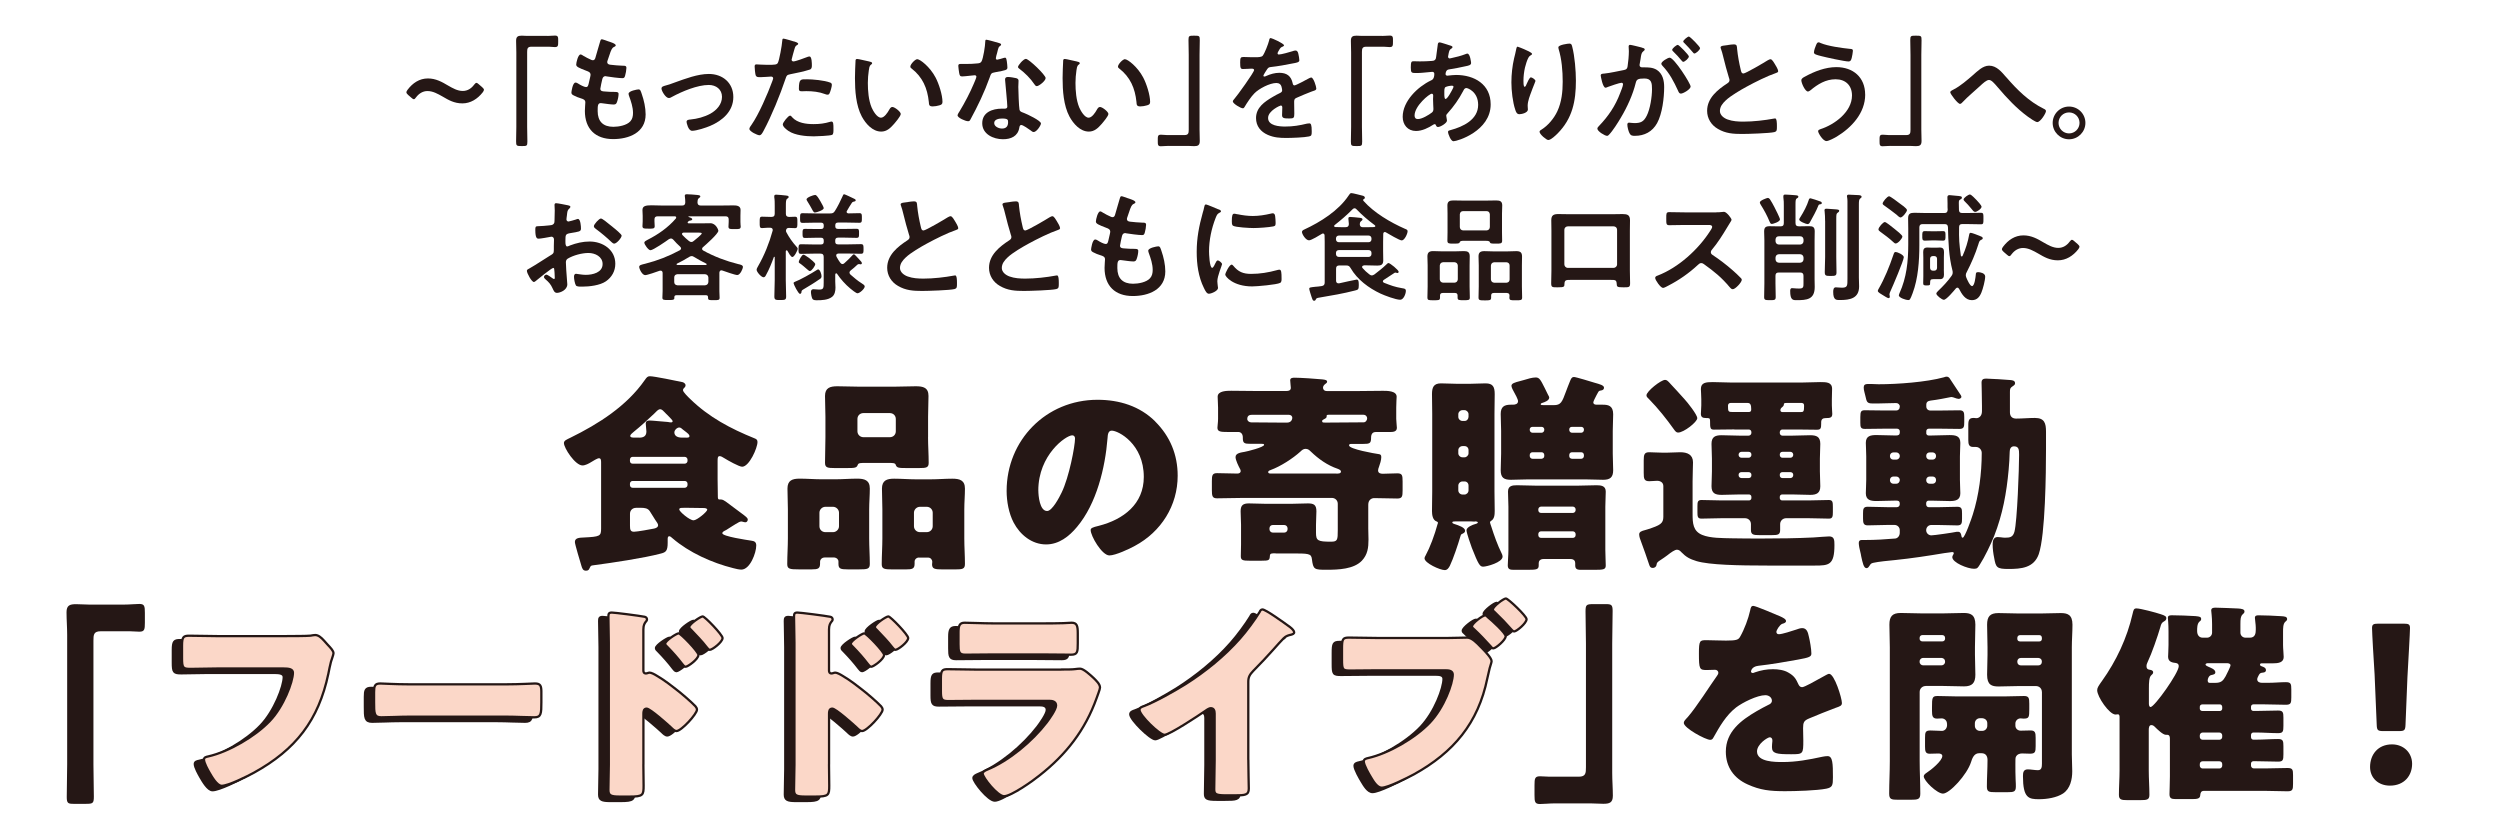 <?xml version="1.0" encoding="UTF-8"?><svg id="_レイヤー_2" xmlns="http://www.w3.org/2000/svg" xmlns:xlink="http://www.w3.org/1999/xlink" viewBox="0 0 545.29 180"><defs><style>.cls-1{clip-path:url(#clippath);}.cls-2{fill:none;}.cls-2,.cls-3{stroke-width:0px;}.cls-4,.cls-5{stroke:#251715;stroke-linecap:round;stroke-linejoin:round;stroke-width:.5px;}.cls-4,.cls-3{fill:#251715;}.cls-5{fill:#fbd7c8;}</style><clipPath id="clippath"><rect class="cls-2" width="545.29" height="180"/></clipPath></defs><g id="_レイヤー_3"><g class="cls-1"><path class="cls-4" d="m60.6,139.7c1.12,0,4.19,0,5.12-.09.19-.05.88-.14,1.02-.14.65,0,1.26.46,1.96,1.25l.74.83c.7.74,1.3,1.38,1.3,1.89,0,.32-.42,1.38-.56,1.89-.23.83-.37,1.71-.56,2.58-2.14,10.15-7.12,16.56-16.24,21.59-1.35.74-5.58,2.86-7.03,2.86-1.02,0-2.14-1.98-2.65-2.86-.37-.65-1.21-2.12-1.21-2.86,0-.51.51-.6.93-.69,4.47-1.01,10.24-4.38,13.4-7.7,3.03-3.14,5.07-8.58,5.07-10.56,0-.78-.88-.92-2.09-.92h-14.33c-1.95,0-3.96.09-5.91.09-1.68,0-1.86-.23-1.86-2.35v-2.72c0-1.89.28-2.17,1.58-2.17,2.09,0,4.24.09,6.33.09h14.99Z"/><path class="cls-4" d="m108.54,150.22c2.75,0,5.72-.18,6.14-.18,1.21,0,1.4.51,1.4,1.85v2.21c0,2.54-.05,3.32-1.54,3.32-1.82,0-3.96-.14-6-.14h-21.41c-2.05,0-4.24.14-5.96.14-1.58,0-1.58-.88-1.58-3.32v-2.12c0-1.38.14-1.94,1.35-1.94.65,0,3.26.18,6.19.18h21.41Z"/><path class="cls-4" d="m138.32,167.7c0,1.52.05,3.04.05,4.61,0,2.08-.09,2.4-3.07,2.4h-2.14c-1.91,0-2.47-.23-2.47-1.43,0-1.85.09-3.64.09-5.49v-26.62c0-1.61-.09-4.43-.09-5.72,0-.6.09-.88.74-.88.61,0,6.05.69,7.17.92.28.05.51.28.51.55,0,.23-.14.42-.28.55-.23.32-.51.69-.51,1.66v8.95c0,.23.05.65.56.65.23,0,.56-.18.79-.18.37,0,1.02.32,1.68.74,1.54.88,3.4,2.35,4.05,2.86,1.21.92,3.26,2.68,4.28,3.74.19.23.33.46.33.74,0,.92-3.4,4.66-4.47,4.66-.42,0-.88-.46-1.16-.74-.79-.74-4.61-4.15-5.35-4.15-.65,0-.7.65-.7,1.11v11.07Zm12.01-23.89c0,.92-2.33,2.58-2.79,2.58-.28,0-.56-.37-.74-.6-.98-1.29-2.09-2.54-3.21-3.69-.28-.28-.51-.46-.51-.74,0-.65,2.51-2.26,2.93-2.26.46,0,4.33,4.01,4.33,4.71Zm5.26-3.69c0,.88-2.23,2.58-2.79,2.58-.23,0-.51-.37-.7-.6-.98-1.29-2.14-2.44-3.26-3.64-.33-.32-.51-.46-.51-.74,0-.65,2.47-2.31,2.93-2.31s4.33,4.01,4.33,4.71Z"/><path class="cls-4" d="m178.82,167.7c0,1.52.05,3.04.05,4.61,0,2.08-.09,2.4-3.07,2.4h-2.14c-1.91,0-2.47-.23-2.47-1.43,0-1.85.09-3.64.09-5.49v-26.62c0-1.61-.09-4.43-.09-5.72,0-.6.09-.88.74-.88.61,0,6.05.69,7.17.92.28.05.51.28.51.55,0,.23-.14.42-.28.55-.23.32-.51.69-.51,1.66v8.95c0,.23.05.65.56.65.23,0,.56-.18.79-.18.37,0,1.02.32,1.68.74,1.54.88,3.4,2.35,4.05,2.86,1.21.92,3.26,2.68,4.28,3.74.19.23.33.46.33.74,0,.92-3.4,4.66-4.47,4.66-.42,0-.88-.46-1.16-.74-.79-.74-4.61-4.15-5.35-4.15-.65,0-.7.65-.7,1.11v11.07Zm12.01-23.89c0,.92-2.33,2.58-2.79,2.58-.28,0-.56-.37-.74-.6-.98-1.29-2.09-2.54-3.21-3.69-.28-.28-.51-.46-.51-.74,0-.65,2.51-2.26,2.93-2.26.46,0,4.33,4.01,4.33,4.71Zm5.26-3.69c0,.88-2.23,2.58-2.79,2.58-.23,0-.51-.37-.7-.6-.98-1.29-2.14-2.44-3.26-3.64-.33-.32-.51-.46-.51-.74,0-.65,2.47-2.31,2.93-2.31s4.33,4.01,4.33,4.71Z"/><path class="cls-4" d="m229.45,146.99c1.21,0,2.47,0,3.07-.09.33-.05.75-.09,1.07-.09.75,0,2.28,1.43,2.93,2.03.56.55,1.4,1.34,1.4,2.08,0,.42-.61,1.85-.75,2.31-2.51,7.01-6.66,12.32-12.47,16.88-1.35,1.11-6.14,4.52-7.73,4.52-1.4,0-4.65-4.06-4.65-4.94,0-.42.6-.69.93-.83,4.84-1.98,9.87-6.23,13.03-10.33.56-.74,2.05-2.81,2.05-3.69,0-.92-.93-1.01-1.49-1.01h-15.87c-2.09,0-4.14.05-6.19.05-1.4,0-1.58-.42-1.58-2.21v-2.63c0-1.85.28-2.12,1.49-2.12,2.14,0,4.28.09,6.42.09h18.34Zm-3.96-10.06c1.44,0,2.93,0,4.42-.05.6,0,1.21-.09,1.81-.09,1.16,0,1.35.65,1.35,2.31v2.17c0,1.89-.05,2.49-1.49,2.49-2.05,0-4.1-.05-6.1-.05h-10.84c-2,0-4.05.05-6.1.05-1.4,0-1.49-.6-1.49-2.35v-2.54c0-1.52.28-2.08,1.35-2.08,1.4,0,3.96.14,6.24.14h10.84Z"/><path class="cls-4" d="m270.27,166.64c0,1.25.05,2.49.05,3.74,0,.83.05,1.71.05,2.58,0,1.43-.79,1.48-3.12,1.48h-1.91c-2.19,0-2.51-.28-2.51-1.34,0-2.08.09-4.15.09-6.23v-10.29c0-.69-.23-1.15-.84-1.15-.42,0-1.02.46-1.35.69-1.26.88-7.68,5.12-8.75,5.12s-5.45-4.24-5.45-5.44c0-.51.56-.69.98-.83,2.47-.92,6.79-3.37,9.08-4.8,4.24-2.68,8.56-6.18,11.87-9.96,1.35-1.52,3.21-4.01,4.28-5.77.09-.23.28-.55.6-.55.7,0,4.61,2.81,6,3.83.56.42.93.88.93,1.15,0,.32-.33.42-.6.51-.65.14-1.16.28-1.68.78-1.12,1.11-3.17,3.64-6.66,7.15-.74.78-1.07,1.34-1.07,2.35v16.97Z"/><path class="cls-4" d="m313.6,140.11c1.44,0,3.49-.09,4.42-.09,1.02,0,2.19,1.25,2.89,1.98l.37.37c.75.78,2.05,2.12,2.05,2.81,0,.28-.33,1.11-.42,1.52-.19.74-.33,1.48-.51,2.21-2,9.78-7.35,16.14-16.01,20.94-1.4.74-5.63,2.91-7.03,2.91-1.02,0-1.86-1.48-2.33-2.26-.42-.69-1.58-2.68-1.58-3.46,0-.51.51-.65.93-.74,4.51-1.01,10.24-4.34,13.45-7.7,3.16-3.32,5.03-8.58,5.03-10.52,0-.83-.88-.92-1.58-.92h-14.85c-1.96,0-3.91.05-5.91.05-1.72,0-1.82-.18-1.82-2.44v-2.31c0-2.12.14-2.44,1.54-2.44,2.14,0,4.23.09,6.38.09h14.99Zm8.33-4.94c.23,0,.47.28.65.46.7.55,3.82,3.37,3.82,4.11,0,.78-2.14,2.63-2.7,2.63-.23,0-.37-.18-.51-.37-1.26-1.38-2.42-2.63-3.77-3.88-.19-.14-.37-.32-.37-.55,0-.65,2.33-2.4,2.88-2.4Zm9.03.83c0,.88-2.19,2.68-2.7,2.68-.23,0-.42-.23-.56-.37-1.21-1.38-2.37-2.58-3.72-3.87-.19-.14-.37-.32-.37-.55,0-.65,2.33-2.4,2.84-2.4.47,0,4.51,3.83,4.51,4.52Z"/><path class="cls-3" d="m158.25,115.66c-.23.14-.7.32-.7.65,0,.69,5.45,1.48,6.28,1.61.7.09,1.12.28,1.12,1.06,0,1.61-1.35,5.26-3.26,5.26-.47,0-1.26-.18-1.77-.32-4.61-1.15-9.63-3.41-13.22-6.5-.19-.14-.47-.46-.7-.46-.37,0-.37.37-.37.74v.69c0,1.8-.42,2.08-1.49,2.35-3.63.97-10.7,2.03-14.61,2.54-.7.09-.65.09-.93.65-.14.28-.23.55-.79.55-.7,0-.84-.55-1.02-1.15-.23-.78-1.4-4.61-1.4-5.12,0-.97,1.16-.92,1.86-.97,3.63-.18,3.86-.28,3.86-1.98v-14.39c0-.55-.05-.92-.47-.92-.37,0-1.3.6-1.68.83-.51.32-1.3.74-1.91.74-1.58,0-4.05-3.78-4.05-4.89,0-.55.65-.78,1.4-1.15,6.19-3.04,12.29-6.92,16.24-12.59.42-.6.61-.83,1.12-.83.93,0,5.82,1.02,7.12,1.29.19.05.65.28.65.69,0,.32-.23.51-.42.69-.09.09-.14.23-.14.37,0,.42,1.21,1.57,1.54,1.89,4.1,4.01,8.84,6.5,14.1,8.63.37.14.61.32.61.78,0,1.34-1.82,5.4-3.35,5.4-.65,0-3.12-1.38-3.86-1.85-.37-.23-.74-.46-1.02-.46-.42,0-.47.32-.47,1.01v4.06c0,1.15.05,2.35.05,3.55,0,.55,0,.83.33.83h.33c.37,0,.74.23,1.07.46,1.35.97,2.61,1.98,3.96,2.95.28.23.84.6.84.97,0,.28-.19.6-.51.6-.28,0-.7-.18-.93-.18-.14,0-.33.09-.46.14-1.02.55-1.96,1.2-2.93,1.8Zm-8.89-14.53c.33,0,.6-.28.6-.6v-.28c0-.32-.28-.6-.6-.6h-11.4c-.33,0-.56.28-.56.6v.28c0,.37.23.6.56.6h11.4Zm-11.4,3.78c-.33,0-.56.28-.56.6v.28c0,.32.23.6.56.6h11.4c.33,0,.6-.28.6-.6v-.28c0-.37-.28-.6-.6-.6h-11.4Zm.75,5.86c-.75,0-1.3.55-1.3,1.29v2.58c0,.88.09,1.34.88,1.34.65,0,3.72-.55,4.37-.69.42-.09.88-.28.88-.74,0-.28-.23-.6-.65-1.2-.37-.6-.93-1.48-1.16-1.85-.42-.65-1.12-.74-1.95-.74h-1.07Zm.7-15.31c.88,0,1.58-.28,1.58-1.34,0-.42-.14-1.29-.14-1.71,0-.55.33-.69.84-.69.6,0,3.26.28,4,.32.19.05.47.09.7.09.14,0,.33-.09.33-.28,0-.14-.51-.69-1.07-1.25-.23-.23-.46-.42-.65-.65-.28-.28-.6-.69-1.02-.69s-.84.51-1.3.97c-1.44,1.38-2.93,2.72-4.47,3.97-.23.23-.74.55-.74.88s.37.37.93.37h1.02Zm10.19,0c.61,0,.79-.05.79-.37,0-.09-.14-.32-.23-.42-.42-.42-1.26-.97-1.54-1.25-.09-.09-.28-.18-.46-.18-.51,0-1.07.6-1.07,1.06,0,.6.42,1.15,1.67,1.15h.84Zm-.51,15.31c-.61,0-.93,0-.93.37,0,.42,2.23,2.35,3.12,2.35.74,0,2.98-1.89,2.98-2.31,0-.32-.51-.37-.79-.37-1.21,0-2.42-.05-3.63-.05h-.74Z"/><path class="cls-3" d="m179.8,121.61c-.51,0-.93.42-.93.92v.37c0,1.11-.42,1.29-1.81,1.29h-2.84c-1.96,0-2.51-.09-2.51-1.15,0-1.89.14-3.74.14-5.63v-6.32c0-1.57-.09-3.04-.09-4.52,0-1.8,1.07-2.17,2.65-2.17s3.21.14,4.79.14h3.02c1.58,0,3.17-.14,4.75-.14s2.75.32,2.75,2.17c0,1.52-.14,3-.14,4.52v6.32c0,1.89.14,3.74.14,5.58,0,1.11-.51,1.2-2.28,1.2h-2.56c-1.54,0-2-.14-2-1.2v-.51c0-.46-.37-.83-.88-.88h-2.19Zm-1.07-6.83c0,.78.61,1.29,1.3,1.29h1.67c.7,0,1.3-.6,1.3-1.29v-2.95c0-.69-.61-1.29-1.3-1.29h-1.67c-.7,0-1.3.6-1.3,1.29v2.95Zm23.69-19.42c0,1.85.14,3.69.14,5.58,0,1.06-.51,1.15-2.09,1.15h-2.75c-1.72,0-2.09-.05-2.33-.65-.05-.23-.14-.46-1.02-.46h-6.28c-.88,0-.93.23-1.02.46-.23.6-.61.65-2.33.65h-2.7c-1.54,0-2.09-.09-2.09-1.15,0-1.75.09-3.69.09-5.58v-4.47c0-1.52-.09-3.04-.09-4.52,0-1.8,1.12-2.12,2.7-2.12s3.26.09,4.84.09h7.49c1.58,0,3.21-.09,4.79-.09s2.75.28,2.75,2.12c0,1.52-.09,3-.09,4.52v4.47Zm-15.4-1.29c0,.74.61,1.29,1.3,1.29h5.77c.74,0,1.3-.55,1.3-1.29v-2.68c0-.74-.56-1.29-1.3-1.29h-5.77c-.7,0-1.3.51-1.3,1.29v2.68Zm13.4,27.54c-.51,0-.93.42-.93.88v.46c0,1.11-.47,1.25-2,1.25h-2.7c-1.91,0-2.47-.09-2.47-1.15,0-1.89.14-3.74.14-5.63v-6.32c0-1.57-.09-3.04-.09-4.52,0-1.8,1.07-2.17,2.65-2.17s3.21.14,4.79.14h3.16c1.58,0,3.17-.14,4.75-.14s2.75.32,2.75,2.17c0,1.52-.14,3-.14,4.52v6.32c0,1.89.14,3.74.14,5.58,0,1.11-.51,1.2-2.19,1.2h-2.56c-1.82,0-2.42-.09-2.42-1.11,0-.18.05-.37.05-.55,0-.42-.33-.92-.93-.92h-2Zm-1.07-6.83c0,.74.6,1.29,1.3,1.29h1.49c.75,0,1.3-.6,1.3-1.29v-2.95c0-.69-.56-1.29-1.3-1.29h-1.49c-.7,0-1.3.6-1.3,1.29v2.95Z"/><path class="cls-3" d="m251.94,91.91c3.3,3.27,4.93,7.29,4.93,11.85,0,6.5-3.58,12.22-9.35,15.31-1.16.65-4.23,2.08-5.54,2.08-1.63,0-4.09-4.24-4.09-5.54,0-.42.42-.6,1.77-.92,5.4-1.38,9.82-4.75,9.82-10.66,0-7.24-5.58-10.1-6.98-10.1-.79,0-.88.83-.93,1.66-.51,6.41-2.37,14.25-6.65,19.33-1.72,2.08-3.96,3.83-6.75,3.83-3.12,0-5.68-2.12-7.07-4.75-1.07-2.03-1.54-4.66-1.54-6.92,0-11.07,8.61-19.88,19.83-19.88,4.75,0,9.21,1.38,12.57,4.71Zm-25.46,15.08c0,1.11.28,4.47,1.91,4.47,1.12,0,2.7-3.04,3.16-4.01,1.63-3.32,2.93-10.15,2.93-11.81,0-.37-.19-.69-.61-.69-1.35,0-7.4,4.24-7.4,12.04Z"/><path class="cls-3" d="m278.24,120.69c-.98,0-1.21,0-1.26.55-.05.97-.19,1.06-1.82,1.06h-2.61c-1.44,0-1.91-.09-1.91-.97s.05-1.71.05-2.58v-4.29c0-1.01-.09-1.98-.09-2.95,0-1.34.56-1.71,1.82-1.71s2.51.09,3.77.09h5.4c1.21,0,2.42-.09,3.68-.09s1.86.28,1.86,1.71c0,.97-.09,1.94-.09,2.95v1.71c0,1.75.37,1.98,3.26,1.98,1.44,0,1.49-.37,1.49-2.54v-5.72c0-.74-.56-1.29-1.3-1.29h-19.13c-1.96,0-3.96.09-5.91.09-1.02,0-1.12-.51-1.12-1.8v-1.94c0-1.25.09-1.75,1.12-1.75,1.49,0,2.93.09,4.42.09.37,0,.74-.14.74-.55,0-.18-.05-.32-.14-.46-.33-.6-.98-1.94-.98-2.58,0-.92,1.3-1.01,2-1.15.56-.09,4.23-1.01,4.23-1.52,0-.23-.23-.23-.6-.23h-2.37c-1.26,0-1.67-.09-1.67-1.2v-.18c0-.83-.47-1.2-.98-1.2h-2.37c-1.44,0-2.19-.05-2.19-.92,0-.37.14-1.2.14-1.94v-2.44c0-.6-.09-1.98-.09-2.4,0-1.29,2.05-1.29,2.98-1.29,1.77,0,3.49.05,5.26.05h6.79c.47,0,.93-.14.93-.69,0-.28-.14-1.25-.14-1.66,0-.51.56-.55.93-.55,1.26,0,4.79.23,6.1.37.75.09,1.02.18,1.02.51,0,.23-.19.32-.47.55-.23.18-.42.46-.42.74,0,.37.23.74.84.74h6.98c1.77,0,3.54-.05,5.26-.05.93,0,2.98,0,2.98,1.29,0,.28-.09,1.25-.09,2.4v2.44c0,.55.14,1.57.14,1.94,0,.88-.84.92-1.63.92h-3.02c-.98,0-.98,1.01-.98,1.34,0,1.15-.37,1.25-1.68,1.25h-2.56c-.23,0-.56,0-.56.32,0,.83,5.72,1.8,6.38,1.89.42.05.65.14.65.65,0,.69-.28,1.52-.51,2.17-.09.23-.19.51-.19.74,0,.6.51.74,1.02.74,1.02,0,2.09-.09,3.17-.09s1.16.42,1.16,1.8v1.94c0,1.29-.09,1.75-1.16,1.75-1.68,0-3.35-.09-5.03-.09-.56,0-1.3.37-1.3,1.43v5.21c0,.88.05,1.66.05,2.4,0,1.8-.19,3.28-1.44,4.61-1.77,1.85-5.07,1.98-7.73,1.98s-2.89-.05-3.17-2.31c-.14-1.25-.7-1.25-4.56-1.25h-3.35Zm2.47-28.51c1.12,0,1.16-.97,1.16-1.06,0-.23-.14-.65-.88-.65h-7.87c-.6,0-1.07.18-1.07.92,0,.42.42.74.88.74h.37c2.23,0,4.51.05,6.79.05h.6Zm10.75,11.12c.51,0,1.02,0,1.02-.46,0-.28-.37-.46-.74-.6-2.19-.74-4.14-2.12-5.82-3.74-.37-.37-.65-.6-1.16-.6-.47,0-.79.28-1.12.6-1.68,1.52-4.33,3.23-6.47,4.01-.23.09-.56.18-.56.46,0,.18.14.32.51.32h14.33Zm-14.57,12.13c0,.42.33.74.74.74h2.47c.42,0,.74-.32.74-.74v-.18c0-.42-.33-.74-.74-.74h-2.47c-.42,0-.74.28-.74.74v.18Zm12.89-24.96c-.19,0-.42,0-.42.23v.18c0,.32-.47.51-.65.6-.19.09-.33.18-.33.37,0,.28.14.32.56.32h1.07c2.33,0,4.65-.05,6.98-.05h.42c.47,0,.79-.46.79-.88,0-.32-.23-.78-.88-.78h-7.54Z"/><path class="cls-3" d="m317.42,113.73c-.37,0-.65,0-.65.23,0,.18.28.28.42.32.98.32,2.37.78,2.37,1.48,0,.37-.28.51-.56.65-.33.14-.33.18-.47.6-.46,1.61-1.58,4.94-2.28,6.37-.23.46-.56.97-1.12.97-1.02,0-4.42-1.52-4.42-2.58,0-.18.09-.37.23-.6.98-1.8,1.96-4.43,2.65-6.97.05-.05.05-.09.05-.14,0-.18-.14-.28-.28-.32-.88-.28-1.02-1.48-1.02-2.26,0-1.43.05-2.86.05-4.29v-16.93c0-1.43-.05-2.86-.05-4.29s.33-2.35,1.95-2.35c1.12,0,2.23.09,3.35.09h3.12c1.07,0,2.19-.09,3.26-.09,1.63,0,2,.78,2,2.35,0,1.43-.05,2.86-.05,4.29v16.93c0,1.43.05,2.81.05,4.24,0,.83-.05,1.8-.84,2.21-.09.05-.19.18-.19.32,0,.09.23.74.28.88.65,2.03,1.35,4.01,2.28,5.9.09.18.19.42.19.65,0,1.29-3.49,2.21-4.24,2.21-.7,0-1.02-.42-2.47-4.11-.23-.65-1.16-3.23-1.16-3.83,0-.69,1.44-1.25,1.86-1.34.23-.05.61-.18.61-.37s-.47-.23-.61-.23c-.05,0-.09.05-.14.05-.28,0-.56-.05-.84-.05h-3.35Zm2.89-23.39c0-.46-.42-.88-.88-.88h-.42c-.51,0-.93.42-.93.88v.6c0,.46.42.88.93.88h.42c.51,0,.84-.37.88-.88v-.6Zm0,7.84c0-.51-.37-.88-.88-.88h-.42c-.51,0-.93.42-.93.88v.69c0,.46.42.88.93.88h.42c.46,0,.88-.42.88-.88v-.69Zm0,7.75c0-.55-.37-.92-.88-.92h-.42c-.51,0-.93.42-.93.92v1.02c0,.51.42.92.93.92h.42c.46,0,.88-.42.88-.92v-1.02Zm22.94-23.71c.51,0,3.86,1.06,4.65,1.29.98.28,1.96.51,1.96,1.06,0,.37-.28.55-.65.6-.42.05-.51.14-.7.51-.09.18-.14.23-.28.51-.28.55-.7,1.34-.7,1.57,0,.42.37.51.75.51h1.3c1.16,0,2.28.18,2.28,2.08,0,1.2-.09,2.44-.09,3.64v4.94c0,1.2.09,2.44.09,3.64,0,1.57-.7,2.08-2.19,2.08-1.3,0-2.65-.09-3.96-.09h-12.29c-1.3,0-2.56.09-3.86.09-1.54,0-2.23-.46-2.23-2.08,0-1.2.09-2.44.09-3.64v-4.94c0-1.25-.09-2.44-.09-3.69,0-1.52.7-2.03,2.19-2.03h.47c.51,0,1.12-.14,1.12-.78,0-.37-.65-1.61-.88-1.98-.19-.28-.56-1.06-.56-1.34,0-.55.7-.74,1.91-1.06.33-.09.56-.14.84-.23.74-.23,1.77-.55,2.56-.55s1.07.55,1.95,2.31c.19.42.42.88.7,1.43.09.18.28.46.28.65,0,.65-1.02,1.01-1.49,1.15-.37.09-.37.28-.37.32,0,.18.33.18.79.18h2.05c1.58,0,1.82-.65,2.7-3.04.23-.6.51-1.38.88-2.26.19-.42.33-.83.79-.83Zm-14.24,28.32c0-1.11-.09-2.21-.09-3.32,0-1.25.93-1.38,1.96-1.38,1.35,0,2.7.09,4.1.09h9.21c1.35,0,2.7-.09,4.05-.09,1.02,0,2,.14,2,1.38,0,1.11-.09,2.21-.09,3.32v9.41c0,1.2.09,2.4.09,3.37,0,.88-.42.97-2.42.97h-3.03c-.98,0-1.21-.32-1.21-1.02v-.46c0-.42-.23-.88-1.07-.88h-5.82c-.79,0-1.07.46-1.07.88v.46c0,.92-.37,1.02-2.42,1.02h-3.07c-.79,0-1.26-.14-1.26-.97,0-.97.14-2.08.14-3.37v-9.41Zm5.26-17.44c-.33,0-.61.23-.61.55v.14c0,.32.28.6.61.6h1.96c.33,0,.6-.28.6-.6v-.14c0-.32-.28-.55-.6-.55h-1.96Zm1.96,6.97c.33-.05.6-.23.6-.6v-.23c0-.37-.28-.6-.6-.6h-1.96c-.33,0-.61.23-.61.6v.23c0,.32.28.6.61.6h1.96Zm-.7,11.21c0,.32.23.6.6.6h6.93c.33,0,.61-.28.61-.6v-.18c0-.32-.28-.6-.61-.6h-6.93c-.33,0-.6.28-.6.6v.18Zm0,5.44c0,.37.28.6.6.6h6.93c.33,0,.61-.23.61-.6v-.23c0-.32-.28-.6-.61-.6h-6.93c-.37,0-.6.28-.6.6v.23Zm7.35-23.62c-.37,0-.6.23-.6.55v.14c0,.32.28.6.6.6h2c.33,0,.6-.28.6-.6v-.14c0-.32-.28-.55-.6-.55h-2Zm2,6.97c.33,0,.6-.28.6-.6v-.23c0-.37-.28-.6-.6-.6h-2c-.33,0-.6.23-.6.6v.23c0,.37.23.55.6.6h2Z"/><path class="cls-3" d="m362.8,112.71v-6.69c0-.78-.65-1.15-1.35-1.15-.56,0-1.12.09-1.72.09-1.12,0-1.21-.55-1.21-1.84v-2.68c0-1.29.14-1.8,1.21-1.8.65,0,1.77.09,2.75.09h1.21c.98,0,1.91-.09,2.79-.09,1.54,0,2.79.51,2.79,2.21,0,1.11-.09,2.4-.09,4.1v7.15c0,2.03.09,3.74,2.09,4.57,1.77.74,4.47.69,6.42.74,2.19.05,4.42.05,6.66.05,3.72,0,7.45-.05,11.17-.23.7-.05,3.02-.23,3.44-.23,1.12,0,1.16.78,1.16,1.89,0,4.38-1.21,4.47-4.28,4.47h-10.29c-6.38,0-12.71-.14-15.5-.97-1.49-.46-2.28-.88-3.35-1.98-.23-.28-.56-.51-.93-.51-.46,0-1.26.55-2.14,1.25-.42.32-.84.6-1.26.88-.93.6-.98.65-1.07,1.25-.05.32-.42.6-.79.6-.51,0-.65-.28-.79-.69-.56-1.71-1.16-3.37-1.77-5.03-.19-.46-.42-1.11-.42-1.61,0-.55.56-.74,1.26-.92.19-.05.37-.09.61-.18,2.7-.88,3.4-1.25,3.4-2.72Zm1.49-29.06c.88.92,2,2.17,3.12,3.41.61.65,2.79,3.37,2.79,4.15,0,.83-2.93,3.14-4.19,3.14-.37,0-.61-.28-.93-.74-1.58-2.21-3.4-4.52-5.4-6.55-.33-.32-.56-.51-.56-.83,0-.88,3.16-3.37,4.05-3.37.37,0,.56.18,1.12.78Zm14.01,10.01c-1.44,0-2.93.05-4.38.05-.88,0-.93-.23-.93-1.98,0-.55-.23-.55-.88-.55-.7,0-1.12-.18-1.12-.92,0-.46.09-1.2.09-1.85v-1.34c0-1.01-.09-1.71-.09-2.21,0-1.43,1.12-1.52,2.61-1.52,1.26,0,2.47.09,3.72.09h15.96c1.26,0,2.51-.09,3.72-.09,1.35,0,2.61,0,2.61,1.48,0,.51-.05,1.34-.05,2.26v1.34c0,.74.09,1.38.09,1.85,0,.83-.46.92-1.4.92-.65,0-1.02.23-1.02.92v.28c0,1.02-.09,1.34-.93,1.34-1.44,0-2.89-.05-4.38-.05h-3.16c-.33,0-.56.28-.56.6v.14c0,.32.23.6.56.6h2.23c1.3,0,2.56-.09,3.82-.09,1.4,0,2.23.32,2.23,1.89,0,1.02-.09,2.12-.09,3.23v2.77c0,1.11.09,2.21.09,3.23,0,1.48-.79,1.89-2.19,1.89-1.26,0-2.56-.09-3.86-.09h-2.28c-.28,0-.51.23-.51.51v.28c0,.28.23.51.51.51h5.77c1.49,0,2.98-.09,4.42-.09.84,0,.88.46.88,1.52v1.11c0,.92-.05,1.43-.84,1.43-1.49,0-2.98-.09-4.47-.09h-4.89c-.7,0-1.3.55-1.3,1.29v1.25c0,1.06-.46,1.15-1.86,1.15h-2.65c-1.3,0-1.86-.09-1.86-1.11v-1.29c0-.74-.56-1.29-1.3-1.29h-5.07c-1.49,0-2.93.09-4.42.09-.84,0-.88-.46-.88-1.43v-1.25c0-.92.05-1.38.88-1.38,1.49,0,2.93.09,4.42.09h5.96c.28,0,.51-.23.51-.51v-.28c0-.28-.23-.51-.51-.51h-2.14c-1.3,0-2.56.09-3.82.09-1.4,0-2.23-.32-2.23-1.89,0-1.01.09-2.12.09-3.23v-2.77c0-1.11-.09-2.21-.09-3.23,0-1.52.79-1.89,2.19-1.89,1.26,0,2.56.09,3.86.09h2.05c.33,0,.6-.28.6-.6v-.14c0-.37-.23-.6-.6-.6h-3.12Zm-.84-5.77c-.28,0-.56.18-.56.6,0,1.29.05,1.38,1.07,1.38h3.44c.42,0,.56-.18.56-.6,0-.97-.19-1.38-.79-1.38h-3.72Zm2.37,10.66c-.33,0-.61.28-.61.6v.09c0,.32.28.6.61.6h1.58c.33,0,.6-.28.6-.6v-.09c0-.37-.23-.6-.6-.6h-1.58Zm1.58,5.72c.37,0,.6-.23.6-.6v-.14c0-.32-.28-.55-.6-.55h-1.58c-.33,0-.61.23-.61.55v.14c0,.32.28.6.61.6h1.58Zm7.35-5.72c-.33,0-.56.23-.56.6v.09c0,.32.23.6.56.6h1.77c.33,0,.6-.28.6-.6v-.09c0-.32-.28-.6-.6-.6h-1.77Zm1.77,5.72c.33,0,.6-.28.6-.6v-.14c0-.32-.28-.55-.6-.55h-1.77c-.33,0-.56.23-.56.55v.14c0,.37.23.6.56.6h1.77Zm-.84-16.38c-.51,0-.61.05-.61.42-.05.23-.23.42-.42.55-.19.14-.33.37-.33.6,0,.28.19.42.46.42h3.96c.61,0,.75-.09.75-1.34,0-.42-.09-.6-.51-.65h-3.3Z"/><path class="cls-3" d="m420.14,94.44c0,.32.23.55.51.55h.7c1.26,0,2.56-.09,3.86-.09s2.37.14,2.37,1.71c0,.88-.09,1.8-.09,2.95v5.07c0,1.11.09,2.12.09,2.95,0,1.48-1.02,1.71-2.28,1.71s-2.65-.09-3.96-.09h-.7c-.28,0-.51.23-.51.55v.28c0,.32.23.6.56.6h2.05c1.4,0,2.79-.09,4.19-.09.98,0,1.02.51,1.02,1.48v1.06c0,1.01-.05,1.52-1.02,1.52-1.4,0-2.79-.09-4.19-.09h-1.49c-.65,0-1.12.51-1.12,1.15,0,.6.51,1.11,1.12,1.11s4.75-.6,5.54-.78h.33c.51,0,.65.55.7.92.05.18.05.37.28.37.47,0,2-4.38,2.19-5.03,1.35-4.2,1.96-9.09,1.96-13.47,0-.69-.56-1.29-1.26-1.29h-.6c-.93,0-1.07-.6-1.07-1.48v-3.37c0-1.2.33-1.48,1.21-1.48.19,0,.37.05.56.05.47,0,1.21-.37,1.21-1.52v-1.11c0-1.85-.09-4.75-.09-5.12,0-.69.37-.88.98-.88.74,0,4.61.23,5.4.32.33.05.93.09.93.69,0,.32-.23.46-.51.65-.56.37-.61.55-.61,1.25v4.43c0,.88.47,1.38,1.35,1.38,1.35,0,2.7-.14,4.1-.14,2.09,0,2.42,1.15,2.42,3v3.83c0,5.03-.14,18.68-1.58,22.88-1.07,3-3.82,3.23-6.61,3.23-2.56,0-2.75-.32-3.12-2.44-.19-.88-.33-1.98-.33-2.91,0-.69.14-1.61,1.07-1.61.14,0,.56.05.7.05.33.05.65.09.93.09,1.12,0,1.72-.14,2.05-1.29.61-2.26,1.02-13.93,1.02-16.79,0-1.11-.05-1.85-1.12-1.85-.7,0-.93.6-.93,1.2,0,.92-.14,3-.23,3.92-.46,5.07-1.3,9.69-3.16,14.44-.75,1.85-2.05,4.57-3.12,6.23-.42.65-.51.92-1.26.92-1.4,0-4.75-1.34-4.75-2.54,0-.18.14-.46.23-.6.05-.09.09-.14.09-.28,0-.18-.19-.23-.33-.23-.09,0-1.54.23-1.72.23-3.58.6-7.17,1.15-10.8,1.52-1.07.09-3.77.37-4.7.6-.37.09-.56.18-.74.51-.19.28-.37.65-.75.65-.6,0-.84-1.15-1.16-2.63-.05-.28-.09-.6-.19-.92-.14-.51-.33-1.43-.33-1.94,0-.46.23-.65.65-.65h.79c2.19,0,4.38-.14,6.52-.32.51-.05.98-.55.98-1.25v-.6c0-.6-.51-1.11-1.12-1.11h-1.68c-1.4,0-2.79.09-4.19.09-.93,0-1.02-.55-1.02-1.52v-1.06c0-.97.05-1.48,1.02-1.48,1.4,0,2.79.09,4.19.09h2.19c.33,0,.61-.28.61-.6v-.23c0-.46-.28-.6-.7-.6h-.42c-1.3,0-2.61.09-3.91.09s-2.37-.18-2.37-1.71c0-.78.09-1.75.09-2.95v-5.07c0-1.2-.09-2.17-.09-2.95,0-1.52,1.02-1.71,2.33-1.71s2.61.09,3.96.09h.37c.47,0,.75-.18.75-.65v-.28c0-.32-.28-.55-.61-.55h-2.84c-1.35,0-2.75.05-4.14.05-.93,0-1.02-.37-1.02-1.34v-1.25c0-1.25.19-1.48,1.02-1.48,1.4,0,2.79.05,4.14.05h2.7c.42,0,.75-.32.75-.88,0-.42-.37-.74-.79-.74-1.3,0-2.61.09-3.91.09h-1.26c-1.21,0-1.26-.37-1.54-1.61-.09-.28-.14-.55-.23-.92-.09-.32-.14-.65-.14-.97,0-.51.28-.74.79-.74h1.07c.47,0,.93.05,1.4.05,4.1,0,10.38-.46,14.24-1.52.19-.09.42-.14.6-.14.23,0,.47.14.61.32.37.55,2,3.04,2.23,3.37.14.18.37.51.37.74,0,.18-.28.42-.6.42-.23,0-.65-.14-.88-.23-.23-.09-.51-.18-.74-.18-1.4.28-2.98.6-4.51.78-.6.09-.93.32-.93.92v.37c0,.51.37.88.88.88h2.19c1.4,0,2.75-.05,4.14-.05.98,0,1.07.46,1.07,1.43v1.11c0,1.06-.05,1.52-1.07,1.52-1.35,0-2.75-.05-4.14-.05h-2.51c-.33,0-.56.23-.56.55v.37Zm-6.52,5.81c.37,0,.75-.32.75-.74v-.09c0-.42-.37-.74-.75-.74h-.65c-.42,0-.74.32-.74.74v.09c0,.42.28.74.74.74h.65Zm.75,4.43c0-.42-.37-.74-.75-.74h-.65c-.42,0-.74.32-.74.74v.09c0,.42.33.74.74.74h.65c.37,0,.7-.28.75-.74v-.09Zm5.77-5.17c0,.42.33.74.75.74h.65c.42,0,.74-.32.74-.74v-.09c0-.42-.33-.74-.74-.74h-.65c-.42,0-.75.28-.75.74v.09Zm.75,4.43c-.42,0-.75.32-.75.74v.09c0,.42.33.74.75.74h.65c.42,0,.74-.32.74-.74v-.09c0-.42-.28-.74-.74-.74h-.65Z"/><path class="cls-3" d="m27.09,131.87c1.3,0,2.37-.14,3.3-.14,1.12,0,1.21.46,1.21,1.94v2.17c0,1.48-.09,1.94-1.21,1.94-.7,0-1.4-.09-2.05-.09h-6.38c-1.54,0-1.58.78-1.58,2.08v26.94c0,2.35.09,4.66.09,7.01,0,1.48-.19,1.61-1.72,1.61h-2.7c-1.21,0-1.49-.14-1.49-1.48,0-2.4.09-4.75.09-7.15v-28.23c0-1.66-.14-3.28-.14-4.94,0-1.52.75-1.75,2.09-1.75.98,0,1.91.09,2.84.09h7.63Z"/><path class="cls-5" d="m62.6,138.74c1.12,0,4.19,0,5.12-.09.19-.05.88-.14,1.02-.14.65,0,1.26.46,1.96,1.25l.74.83c.7.74,1.3,1.38,1.3,1.89,0,.32-.42,1.38-.56,1.89-.23.83-.37,1.71-.56,2.58-2.14,10.15-7.12,16.56-16.24,21.59-1.35.74-5.58,2.86-7.03,2.86-1.02,0-2.14-1.98-2.65-2.86-.37-.65-1.21-2.12-1.21-2.86,0-.51.51-.6.93-.69,4.47-1.01,10.24-4.38,13.4-7.7,3.03-3.14,5.07-8.58,5.07-10.56,0-.78-.88-.92-2.09-.92h-14.33c-1.95,0-3.96.09-5.91.09-1.68,0-1.86-.23-1.86-2.35v-2.72c0-1.89.28-2.17,1.58-2.17,2.09,0,4.24.09,6.33.09h14.99Z"/><path class="cls-5" d="m110.54,149.26c2.75,0,5.72-.18,6.14-.18,1.21,0,1.4.51,1.4,1.85v2.21c0,2.54-.05,3.32-1.54,3.32-1.82,0-3.96-.14-6-.14h-21.41c-2.05,0-4.24.14-5.96.14-1.58,0-1.58-.88-1.58-3.32v-2.12c0-1.38.14-1.94,1.35-1.94.65,0,3.26.18,6.19.18h21.41Z"/><path class="cls-5" d="m140.33,166.74c0,1.52.05,3.04.05,4.61,0,2.08-.09,2.4-3.07,2.4h-2.14c-1.91,0-2.47-.23-2.47-1.43,0-1.85.09-3.64.09-5.49v-26.62c0-1.61-.09-4.43-.09-5.72,0-.6.09-.88.74-.88.61,0,6.05.69,7.17.92.28.05.51.28.51.55,0,.23-.14.42-.28.55-.23.32-.51.69-.51,1.66v8.95c0,.23.05.65.56.65.23,0,.56-.18.79-.18.37,0,1.02.32,1.68.74,1.54.88,3.4,2.35,4.05,2.86,1.21.92,3.26,2.68,4.28,3.74.19.23.33.46.33.74,0,.92-3.4,4.66-4.47,4.66-.42,0-.88-.46-1.16-.74-.79-.74-4.61-4.15-5.35-4.15-.65,0-.7.65-.7,1.11v11.07Zm12.01-23.89c0,.92-2.33,2.58-2.79,2.58-.28,0-.56-.37-.74-.6-.98-1.29-2.09-2.54-3.21-3.69-.28-.28-.51-.46-.51-.74,0-.65,2.51-2.26,2.93-2.26.46,0,4.33,4.01,4.33,4.71Zm5.26-3.69c0,.88-2.23,2.58-2.79,2.58-.23,0-.51-.37-.7-.6-.98-1.29-2.14-2.44-3.26-3.64-.33-.32-.51-.46-.51-.74,0-.65,2.47-2.31,2.93-2.31s4.33,4.01,4.33,4.71Z"/><path class="cls-5" d="m180.82,166.74c0,1.52.05,3.04.05,4.61,0,2.08-.09,2.4-3.07,2.4h-2.14c-1.91,0-2.47-.23-2.47-1.43,0-1.85.09-3.64.09-5.49v-26.62c0-1.61-.09-4.43-.09-5.72,0-.6.09-.88.74-.88.61,0,6.05.69,7.17.92.28.05.51.28.51.55,0,.23-.14.42-.28.55-.23.32-.51.69-.51,1.66v8.95c0,.23.05.65.56.65.23,0,.56-.18.79-.18.37,0,1.02.32,1.68.74,1.54.88,3.4,2.35,4.05,2.86,1.21.92,3.26,2.68,4.28,3.74.19.23.33.46.33.74,0,.92-3.4,4.66-4.47,4.66-.42,0-.88-.46-1.16-.74-.79-.74-4.61-4.15-5.35-4.15-.65,0-.7.65-.7,1.11v11.07Zm12.01-23.89c0,.92-2.33,2.58-2.79,2.58-.28,0-.56-.37-.74-.6-.98-1.29-2.09-2.54-3.21-3.69-.28-.28-.51-.46-.51-.74,0-.65,2.51-2.26,2.93-2.26.46,0,4.33,4.01,4.33,4.71Zm5.26-3.69c0,.88-2.23,2.58-2.79,2.58-.23,0-.51-.37-.7-.6-.98-1.29-2.14-2.44-3.26-3.64-.33-.32-.51-.46-.51-.74,0-.65,2.47-2.31,2.93-2.31s4.33,4.01,4.33,4.71Z"/><path class="cls-5" d="m231.46,146.03c1.21,0,2.47,0,3.07-.09.33-.05.75-.09,1.07-.09.75,0,2.28,1.43,2.93,2.03.56.55,1.4,1.34,1.4,2.08,0,.42-.6,1.85-.74,2.31-2.51,7.01-6.66,12.32-12.47,16.88-1.35,1.11-6.14,4.52-7.73,4.52-1.4,0-4.65-4.06-4.65-4.94,0-.42.6-.69.93-.83,4.84-1.98,9.87-6.23,13.03-10.33.56-.74,2.05-2.81,2.05-3.69,0-.92-.93-1.01-1.49-1.01h-15.87c-2.09,0-4.14.05-6.19.05-1.4,0-1.58-.42-1.58-2.21v-2.63c0-1.85.28-2.12,1.49-2.12,2.14,0,4.28.09,6.42.09h18.34Zm-3.96-10.06c1.44,0,2.93,0,4.42-.05.6,0,1.21-.09,1.81-.09,1.16,0,1.35.65,1.35,2.31v2.17c0,1.89-.05,2.49-1.49,2.49-2.05,0-4.09-.05-6.1-.05h-10.84c-2,0-4.05.05-6.1.05-1.4,0-1.49-.6-1.49-2.35v-2.54c0-1.52.28-2.08,1.35-2.08,1.4,0,3.96.14,6.24.14h10.84Z"/><path class="cls-5" d="m272.28,165.68c0,1.25.05,2.49.05,3.74,0,.83.05,1.71.05,2.58,0,1.43-.79,1.48-3.12,1.48h-1.91c-2.19,0-2.51-.28-2.51-1.34,0-2.08.09-4.15.09-6.23v-10.29c0-.69-.23-1.15-.84-1.15-.42,0-1.02.46-1.35.69-1.26.88-7.68,5.12-8.75,5.12s-5.45-4.24-5.45-5.44c0-.51.56-.69.98-.83,2.47-.92,6.79-3.37,9.08-4.8,4.24-2.68,8.56-6.18,11.87-9.96,1.35-1.52,3.21-4.01,4.28-5.77.09-.23.28-.55.6-.55.7,0,4.61,2.81,6,3.83.56.42.93.88.93,1.15,0,.32-.33.42-.6.51-.65.14-1.16.28-1.68.78-1.12,1.11-3.17,3.64-6.66,7.15-.74.78-1.07,1.34-1.07,2.35v16.97Z"/><path class="cls-5" d="m315.61,139.16c1.44,0,3.49-.09,4.42-.09,1.02,0,2.19,1.25,2.89,1.98l.37.37c.75.78,2.05,2.12,2.05,2.81,0,.28-.33,1.11-.42,1.52-.19.74-.33,1.48-.51,2.21-2,9.78-7.35,16.14-16.01,20.94-1.4.74-5.63,2.91-7.03,2.91-1.02,0-1.86-1.48-2.33-2.26-.42-.69-1.58-2.68-1.58-3.46,0-.51.51-.65.93-.74,4.51-1.01,10.24-4.34,13.45-7.7,3.16-3.32,5.03-8.58,5.03-10.52,0-.83-.88-.92-1.58-.92h-14.85c-1.96,0-3.91.05-5.91.05-1.72,0-1.82-.18-1.82-2.44v-2.31c0-2.12.14-2.44,1.54-2.44,2.14,0,4.23.09,6.38.09h14.99Zm8.33-4.94c.23,0,.47.28.65.46.7.55,3.82,3.37,3.82,4.11,0,.78-2.14,2.63-2.7,2.63-.23,0-.37-.18-.51-.37-1.26-1.38-2.42-2.63-3.77-3.88-.19-.14-.37-.32-.37-.55,0-.65,2.33-2.4,2.88-2.4Zm9.03.83c0,.88-2.19,2.68-2.7,2.68-.23,0-.42-.23-.56-.37-1.21-1.38-2.37-2.58-3.72-3.87-.19-.14-.37-.32-.37-.55,0-.65,2.33-2.4,2.84-2.4.46,0,4.51,3.83,4.51,4.52Z"/><path class="cls-3" d="m339.21,175.23c-1.3,0-2.37.14-3.3.14-1.12,0-1.21-.46-1.21-1.94v-2.17c0-1.48.09-1.94,1.21-1.94.7,0,1.4.09,2.05.09h6.38c1.54,0,1.58-.78,1.58-2.08v-26.94c0-2.35-.09-4.66-.09-7.01,0-1.48.19-1.61,1.72-1.61h2.7c1.21,0,1.49.14,1.49,1.48,0,2.4-.09,4.75-.09,7.15v28.23c0,1.66.14,3.27.14,4.94,0,1.52-.74,1.75-2.09,1.75-.98,0-1.91-.09-2.84-.09h-7.63Z"/><path class="cls-3" d="m388.12,134.36c.84.37,1.44.69,1.44,1.11,0,.37-.51.51-.84.6-.56.23-1.26,1.38-1.26,1.75s.23.51.56.51c.7,0,2.79-.69,3.77-1.01.37-.14.88-.32,1.3-.32,1.02,0,1.26.97,1.44,1.8.23.92.56,2.77.56,3.74,0,.69-.42.88-2.98,1.34-2.56.46-5.72,1.02-8.61,1.34-1.49.18-1.58,1.2-1.58,1.25,0,.23.23.32.42.32.09,0,.33-.09.42-.14,1.35-.46,2.56-.69,3.96-.69,1.12,0,2.42.18,3.35.74,1.3.74,1.63,1.34,2.23,2.63.19.37.42.55.79.55.47,0,2.93-1.38,4.33-2.17.42-.23.75-.42.93-.51.19-.09.42-.23.61-.23,1.16,0,2.79,5.3,2.79,6.37,0,.6-.46.74-1.4,1.06-2.23.83-3.63,1.43-5.77,2.31-1.12.46-1.3.88-1.3,2.12,0,.55.05,1.66.05,2.68,0,2.95-.05,3-2.65,3-3.21,0-4.19-.14-4.19-1.57,0-.42.05-.83.09-1.25v-.23c0-.32-.19-.65-.56-.65-.47,0-2.79,1.48-2.79,3.09,0,2.31,3.96,2.31,5.58,2.31,2.98,0,5.72-.51,8.66-1.15.42-.09.84-.14,1.16-.14,1.12,0,1.16,1.66,1.16,4.61,0,1.75-.09,2.21-1.44,2.49-2.09.42-6.75.55-9.03.55-3.26,0-5.4-.23-8.14-1.48-2.98-1.34-4.75-3.78-4.75-7.15,0-4.34,3.3-6.83,6.7-8.81.79-.46,1.72-.97,2.56-1.38.42-.18.79-.42.79-.92,0-.65-.6-1.2-1.44-1.2-1.77,0-4.98,1.61-6.38,2.68-2.19,1.71-3.58,4.15-4.93,6.55-.14.28-.33.51-.7.51-1.02,0-5.77-2.58-5.77-3.69,0-.37.28-.65.84-1.25,1.91-2.17,4.93-6.97,6.42-9.04.23-.32.28-.46.28-.65,0-.37-.33-.65-.7-.65-.56,0-1.21.05-1.82.05-1.58,0-1.72-.14-1.72-3.6,0-2.86.19-2.91,1.67-2.91,1.02,0,2.7.09,4.24.09,2.28,0,2.7-.18,3.07-.83.93-1.61,1.82-4.01,2.19-5.72.14-.69.23-1.02.7-1.02.51,0,4.93,1.89,5.68,2.21Z"/><path class="cls-3" d="m420.01,149.63c-.7,0-1.3.55-1.3,1.29v15.08c0,2.4.14,4.75.14,7.1,0,1.25-.51,1.34-2.14,1.34h-2.65c-1.54,0-2-.09-2-1.34,0-2.35.14-4.71.14-7.1v-24.82c0-1.66-.09-3.27-.09-4.94,0-1.8.65-2.54,2.47-2.54,1.49,0,2.98.09,4.51.09h4.79c1.49,0,2.98-.09,4.42-.09s2.56.32,2.56,2.54c0,1.66-.09,3.27-.09,4.94v1.61c0,1.43.09,2.91.09,4.38,0,1.8-.7,2.54-2.47,2.54-1.54,0-3.03-.09-4.51-.09h-3.86Zm3.63-9.73c.33,0,.61-.23.61-.55v-.23c0-.37-.28-.6-.61-.6h-4.33c-.33,0-.61.23-.61.6v.23c0,.32.28.55.61.55h4.33Zm-4.19,3.6c-.37,0-.75.32-.75.74v.14c0,.42.37.74.75.74h4.05c.37,0,.75-.32.75-.74v-.14c0-.42-.33-.69-.75-.74h-4.05Zm5.21,14.3c0-.6-.51-1.11-1.16-1.11-.33,0-.65.05-.98.05-1.02,0-1.12-.6-1.12-1.71v-.78c0-2.08.05-2.44,1.21-2.44,1.44,0,2.88.09,4.33.09h10.19c1.44,0,2.89-.09,4.33-.09,1.07,0,1.16.46,1.16,1.66v1.15c0,1.84-.05,2.12-1.26,2.12-.23,0-.42-.05-.65-.05-.61,0-1.12.51-1.12,1.11v.46c0,.65.51,1.11,1.16,1.11.7,0,1.4-.05,2.14-.05,1.02,0,1.12.51,1.12,1.61v1.8c0,1.25-.09,1.66-1.21,1.66-.65,0-1.26-.05-1.77-.05-.42,0-1.07.14-1.35.78-.09.23-.09.55-.09,1.57,0,.88,0,2.54.05,3.37.05.74.05,1.2.05,1.48,0,1.15-.42,1.25-1.81,1.25h-2.65c-1.44,0-1.86-.09-1.86-1.25,0-1.94.14-3.83.14-5.77,0-.83-.37-1.48-1.3-1.48h-.56c-1.16,0-1.54,1.34-1.72,1.89-.88,2.81-4.7,6.92-6.14,6.92-1.26,0-4.19-2.77-4.19-3.78,0-.32.37-.6.65-.78.88-.55,3.4-2.58,3.4-3.64,0-.42-.47-.55-.79-.55-.65,0-1.3.05-1.96.05-.93,0-1.02-.55-1.02-1.57v-1.89c0-1.25.09-1.61,1.21-1.61.84,0,1.68.09,2.47.09.51,0,1.02-.37,1.12-1.11v-.51Zm7.21-1.15c-.65,0-1.12.51-1.12,1.11v.55c0,.6.47,1.11,1.12,1.11h.47c.65,0,1.12-.51,1.12-1.11v-.55c0-.65-.46-1.06-1.12-1.11h-.47Zm13.5-5.72c0-.74-.56-1.29-1.3-1.29h-3.72c-1.44,0-2.93.09-4.42.09s-2.51-.32-2.51-2.54c0-1.48.09-2.95.09-4.38v-1.61c0-1.61-.09-3.27-.09-4.94,0-1.8.65-2.54,2.47-2.54,1.49,0,2.98.09,4.47.09h4.7c1.49,0,2.98-.09,4.42-.09s2.56.32,2.56,2.54c0,1.66-.14,3.27-.14,4.94v23.34c0,1.25.09,2.44.09,3.69,0,1.75-.42,3.78-2,4.84-1.4.92-3.54,1.25-5.26,1.25-2.23,0-3.49-.23-3.49-5.03,0-.78.09-1.48,1.07-1.48.65,0,1.54.18,2.19.18.79,0,.88-.65.88-1.43v-15.64Zm-.56-11.02c.33,0,.56-.23.56-.55v-.23c0-.37-.23-.6-.56-.6h-4.19c-.33,0-.61.23-.61.6v.23c0,.32.23.55.61.55h4.19Zm-4.05,3.6c-.42,0-.75.32-.75.74v.14c0,.42.33.74.75.74h3.86c.42,0,.74-.32.74-.74v-.14c0-.42-.28-.69-.74-.74h-3.86Z"/><path class="cls-3" d="m492.33,148.15c0,.6.56.78,1.02.78h1.49c1.26,0,2.51-.14,3.72-.14,1.12,0,1.21.37,1.21,1.57v1.75c0,1.25-.09,1.61-1.21,1.61-1.58,0-3.12-.09-4.7-.09h-2.37c-.28,0-.51.23-.51.51v.42c0,.28.23.51.51.51h.61c1.58,0,3.21-.09,4.79-.09,1.07,0,1.16.42,1.16,1.57v1.75c0,1.25-.09,1.61-1.16,1.61-1.58,0-3.21-.14-4.79-.14h-.61c-.28,0-.51.23-.51.55v.46c0,.32.23.55.51.55h.61c1.58,0,3.21-.14,4.79-.14,1.07,0,1.16.42,1.16,1.57v1.75c0,1.25-.09,1.61-1.16,1.61-1.58,0-3.21-.09-4.79-.09h-.61c-.28,0-.51.23-.51.51v.46c0,.32.28.6.6.6h2.61c1.58,0,3.17-.09,4.75-.09,1.12,0,1.21.37,1.21,1.57v1.85c0,1.29-.09,1.66-1.21,1.66-1.58,0-3.17-.09-4.75-.09h-13.5c-.65,0-.75.51-.79,1.01-.05.74-.79.78-1.82.78h-3.58c-.88,0-1.3-.18-1.3-1.06,0-.78.09-2.31.09-3.87v-8.21c0-.42-.05-.88-.6-.88h-.28c-.65,0-1.86-1.2-2.33-1.66-.23-.23-.46-.46-.84-.46-.51,0-.56.65-.56,1.06v8.86c0,1.75.14,3.51.14,5.3,0,1.06-.51,1.15-2,1.15h-2.79c-1.3,0-1.86-.09-1.86-1.15,0-1.8.14-3.55.14-5.3v-11.58c0-.28,0-.69-.37-.69-.14,0-.33.05-.51.05-1.35,0-4-3.87-4-5.3,0-.55.33-.97.79-1.66.09-.14.19-.23.23-.32,3.17-4.43,5.49-9.41,6.7-14.67.19-.78.23-1.2.84-1.2.88,0,4.28.92,5.26,1.25,1.02.32,1.26.51,1.26.88,0,.46-.33.6-.56.74-.51.28-.6.69-.74,1.2-.61,2.08-1.86,5.72-2.79,7.66-.14.32-.23.51-.23.88,0,.69.47.74.75.78.33.05.7.18.7.55,0,.32-.23.46-.42.65-.47.42-.51,1.57-.51,2.86v3.32c0,.23.05.74.37.74.84,0,6.14-7.43,6.14-8.9,0-.6-.42-.69-.88-.74-.84-.09-1.44-.42-1.44-1.34,0-.46.09-1.52.09-2.58v-2.86c0-1.89-.14-2.72-.14-3.04,0-.55.51-.55.93-.55,1.07,0,3.91.09,5.07.18.98.09,1.26.18,1.26.65,0,.28-.19.42-.42.6-.46.46-.46,1.38-.46,1.98,0,.83.37,1.48,1.26,1.48h.88c.6,0,1.12-.46,1.12-1.11v-1.84c0-1.66-.19-2.72-.19-3,0-.55.51-.6.93-.6,1.12,0,3.72.14,4.93.18.74.05,1.4.14,1.4.65,0,.32-.19.42-.42.65-.42.42-.47.97-.47,2.12v1.84c0,.65.51,1.11,1.12,1.11h.93c1.21,0,1.3-1.02,1.3-1.75v-.46c0-.65-.19-1.8-.19-2.12,0-.55.46-.55.88-.55,1.02,0,3.63.09,4.75.18.84.05,1.4.09,1.4.65,0,.28-.23.42-.42.6-.47.42-.47,1.43-.47,2.17v2.86c0,.88.14,1.98.14,2.63,0,1.25-1.26,1.38-2.33,1.38h-2.37c-.19,0-.47,0-.47.28,0,.23.23.32.37.37.42.14.93.32.93.83,0,.42-.33.51-.7.55-.42.05-.61.09-.84.51-.14.28-.37.65-.37.97Zm-7.63,6c-.05-.32-.23-.51-.51-.51h-3.82c-.33,0-.56.23-.56.51v.42c0,.28.23.51.56.51h3.82c.28,0,.51-.23.51-.51v-.42Zm-4.89,6.6c0,.32.28.6.61.6h3.68c.33,0,.6-.28.6-.6v-.37c0-.32-.28-.6-.6-.6h-3.68c-.33,0-.61.28-.61.6v.37Zm0,6.27c0,.32.28.6.61.6h3.68c.33,0,.6-.28.6-.6v-.37c0-.37-.28-.6-.6-.6h-3.68c-.33,0-.61.23-.61.6v.37Zm3.4-18.08c1.21,0,1.68-.42,2.23-1.43.23-.46,1.07-2.08,1.07-2.4,0-.37-.47-.46-.75-.46h-4.23c-.23,0-.47.14-.47.28,0,.23.42.42.65.51.51.23,1.49.55,1.49,1.2,0,.42-.42.51-.88.6-.51.09-.79.78-.79,1.15,0,.42.19.55.42.55h1.26Z"/><path class="cls-3" d="m526.12,166.61c0,2.54-1.68,4.75-4.84,4.75-2.51,0-4.33-1.66-4.33-4.06,0-2.72,1.72-4.94,4.79-4.94,2.51,0,4.38,1.8,4.38,4.24Zm-6.28-7.15c-1.21,0-1.4-.18-1.44-1.38l-.46-10.93c-.19-2.86-.56-9.23-.56-10.15,0-.78.28-.97,1.3-.97h5.68c1.02,0,1.3.18,1.3.97,0,.92-.37,7.24-.56,10.7l-.42,10.38c-.05,1.2-.23,1.38-1.44,1.38h-3.4Z"/><path class="cls-3" d="m105.55,19.6c0,.13-.08.31-.26.54-1.13,1.44-2.65,2.41-4.44,2.41s-3.03-.74-4.26-1.46c-1.13-.64-2.16-1.23-3.36-1.23-1,0-1.85.54-2.46,1.34-.21.28-.33.44-.49.44s-.31-.1-.54-.31l-.72-.62c-.26-.23-.38-.41-.38-.59,0-.13.08-.31.26-.54,1.1-1.46,2.57-2.47,4.44-2.47,1.72,0,3.08.77,4.34,1.52,1.08.62,2.11,1.21,3.26,1.21,1.05,0,1.88-.56,2.47-1.36.23-.28.36-.41.51-.41.13,0,.28.1.51.31l.74.64c.26.23.39.41.39.59Z"/><path class="cls-3" d="m119.39,7.84c.59,0,1.16-.08,1.67-.08.72,0,.69.39.69,1.23,0,.95,0,1.28-.72,1.28-.44,0-.87-.08-1.28-.08h-3.85c-.82,0-.92.41-.92,1.13v16.36c0,1.05.05,2.13.05,3.18,0,.98-.1,1-1.23,1s-1.23-.05-1.23-1.03c0-1.05.05-2.11.05-3.16V11.43c0-.85-.05-1.67-.05-2.52,0-.9.36-1.13,1.23-1.13.38,0,.8.05,1.21.05h4.39Z"/><path class="cls-3" d="m134.3,9.89c0,.13-.1.21-.23.28-.36.18-.54.21-.9,1.13-.23.62-.44,1.26-.64,1.87-.05.13-.08.23-.08.36,0,.44.33.54.69.59.87.1,1.75.18,2.62.21.49,0,.87-.03.87.49,0,.39-.15,1.28-.28,1.67-.1.36-.21.56-.56.56-.75,0-2.75-.26-3.49-.39-.08-.03-.15-.05-.23-.05-.41,0-.59.28-.69.62-.08.31-.44,1.93-.44,2.13,0,.54.54.57.9.59.77.08,1.54.1,2.31.1.69,0,.77.18.77.44,0,.51-.15,1.23-.33,1.72-.13.39-.28.59-.72.59-.59,0-1.8-.18-2.41-.26-.1-.03-.33-.05-.41-.05-.69,0-.69.64-.69,1.75,0,2.23,1.18,3.42,3.42,3.42,1.16,0,2.93-.31,3.72-1.21.46-.51.57-1.16.57-1.82,0-1.26-.44-2.54-.87-3.72-.05-.13-.1-.31-.1-.46,0-.62,1.9-.95,2.18-.95.41,0,.49.41.69.98.49,1.39.85,3,.85,4.49,0,3.98-3.67,5.37-7.09,5.37-3.88,0-6.16-2.23-6.16-6.14,0-.64.1-1.62.1-1.87,0-.56-.44-.72-1.03-.9-.51-.15-1.03-.36-1.52-.62-.28-.15-.49-.28-.49-.62,0-.15.26-2.18.9-2.18.23,0,.46.15.64.26.33.23,1.26.72,1.64.72.44,0,.51-.36.67-1.1.05-.28.15-.62.23-1,.03-.18.1-.41.1-.56,0-.56-.46-.72-.82-.85-1.8-.69-2.31-.92-2.31-1.39,0-.44.41-2.21.95-2.21.18,0,.44.18.59.28.74.44.98.54,1.75.9.13.05.21.08.33.08.41,0,.51-.33.59-.62.23-.87.8-2.7,1-3.44.08-.28.13-.51.39-.51.18,0,.82.26,1.28.41.44.15,1.75.51,1.75.92Z"/><path class="cls-3" d="m144.85,18.75c.85-.21,1.54-.46,2.36-.77,2.29-.82,4.98-1.85,7.4-1.85,3,0,5.34,1.93,5.34,5.03s-2.34,5.14-5.03,6.29c-.9.39-3,1.08-3.96,1.08-.85,0-1.21-1.75-1.21-1.95,0-.44.49-.49.82-.51,1.51-.15,3.03-.54,4.39-1.28,1.36-.77,2.52-2.03,2.52-3.67s-1.31-2.59-2.88-2.59c-2.49,0-5.83,1.41-8.01,2.59-.21.13-.44.26-.72.26-.67,0-1.59-1.54-1.59-2.08,0-.33.28-.46.57-.54Z"/><path class="cls-3" d="m173.15,9.02c.23.08.95.26.95.54,0,.13-.15.21-.23.26-.38.23-.41.33-.59.9-.08.28-.62,2.16-.62,2.29,0,.23.18.39.39.39.46,0,2.46-.74,2.98-.95.18-.08.36-.13.54-.13.51,0,.51,1.57.51,1.95,0,.44-.05.8-.49.92-1.26.41-2.9.74-4.21,1-.75.15-.82.28-1.05,1-1.16,3.47-3.06,8.14-4.78,11.33-.33.62-.54.98-.92.98-.41,0-2.18-.82-2.18-1.39,0-.26.28-.64.44-.85,1.62-2.31,3.54-6.78,4.54-9.5.05-.15.21-.54.21-.67,0-.26-.21-.39-.46-.39-.36,0-1.49.13-2.29.13-.51,0-.92.03-1.08-.46-.1-.33-.21-1.49-.21-1.87,0-.28.08-.46.38-.46.23,0,1.31.1,2.41.1,1.64,0,2.03-.03,2.26-.41.31-.51.92-3.93.95-4.67.03-.39.03-.64.28-.64.23,0,1.93.51,2.26.62Zm-.36,16.56c1.13,1.26,3.08,1.49,4.65,1.49,1.34,0,2.39-.13,3.65-.51.08-.03.18-.05.26-.05.44,0,.44.59.44,1.62,0,.51.03,1.1-.28,1.28-.46.21-3.36.33-4.01.33-1.7,0-4.06-.21-5.5-1.16-.41-.28-1.26-.92-1.26-1.46,0-.39,1.18-1.9,1.59-1.9.18,0,.36.23.46.36Zm3.13-8.29c1.36,0,3.88.23,5.16.72.23.08.36.23.36.51,0,.39-.31,1.44-.49,1.8-.1.23-.21.33-.46.33-.18,0-.36-.05-.54-.13-1.28-.49-2.7-.64-4.08-.64-.33,0-.64.03-.98.03-.51,0-.64-.13-.64-.56,0-2.21.46-2.05,1.67-2.05Z"/><path class="cls-3" d="m189.65,13.43c.21.05.57.1.57.36,0,.15-.1.21-.26.33-.36.28-.39.8-.46,1.23-.13.9-.21,1.8-.21,2.72,0,1.72.15,3.75.82,5.37.31.72,1.16,2.23,2.05,2.23.72,0,1.46-1.13,1.77-1.7.15-.26.36-.64.69-.64.54,0,1.85,1.05,1.85,1.52,0,.49-1.16,1.82-1.51,2.23-.75.85-1.54,1.62-2.75,1.62-1.9,0-3.39-1.72-4.24-3.29-1.28-2.41-1.49-5.65-1.49-8.37,0-.41.08-3.67.13-3.9.03-.21.18-.28.36-.28.33,0,2.23.49,2.67.56Zm10.45-.51c.57,0,2.72,1.62,3.96,3.98.72,1.36,1.51,3.8,1.51,5.34,0,.49-.26.62-.69.74-.41.13-1,.23-1.44.23-.82,0-.8-.36-.85-.98-.31-3-1.36-5.44-3.8-7.32-.15-.1-.23-.21-.23-.39,0-.49,1.03-1.62,1.54-1.62Z"/><path class="cls-3" d="m217.95,9.4c.13.05.41.13.41.31s-.18.28-.41.46c-.21.18-.39,1.08-.46,1.36-.08.21-.28,1.03-.28,1.16,0,.18.1.33.28.33s1.23-.31,1.46-.39c.08-.03.18-.05.26-.05.31,0,.33.46.39.77.05.36.13,1,.13,1.36,0,.57-.31.62-2.67,1.05-.92.15-.9.33-1.21,1.18-1.13,3.16-2.59,6.21-4.19,9.14-.15.26-.23.36-.51.36-.57,0-2.29-.74-2.29-1.28,0-.23.33-.72.46-.92,1.05-1.72,2.29-4.08,3.06-5.93.13-.28.59-1.36.59-1.57,0-.15-.13-.33-.36-.33-.21,0-2.18.26-2.77.26-.44,0-.54-.23-.64-.82-.05-.31-.18-1.23-.18-1.49,0-.33.18-.41.46-.41h1.18c.87,0,1.77-.03,2.65-.13.33-.05.56-.08.77-.41.38-.64.82-3.49.82-4.31,0-.18,0-.44.23-.44.28,0,2.41.62,2.83.74Zm3.7,7.65c.28.08.51.23.51.54,0,.05-.05.82-.05,1.36,0,.74.13,4.44.26,4.98.08.39.41.49.8.64.08.03.18.08.26.1.59.23,3.62,1.64,3.62,2.26,0,.41-.95,1.87-1.59,1.87-.26,0-.49-.23-.67-.36-.39-.28-1.64-1.18-2.05-1.18-.28,0-.39.36-.41.59-.31,1.87-1.82,2.52-3.57,2.52-2.08,0-4.52-1.1-4.52-3.49s2.23-3.18,4.26-3.18h.67c.31,0,.54-.13.54-.44,0-.82-.39-4.55-.46-5.55,0-.13-.03-.23-.03-.36,0-.41.23-.56.62-.56.49,0,1.36.15,1.82.26Zm-4.8,9.78c0,.8,1.03,1.21,1.69,1.21.92,0,1.34-.49,1.34-1.39,0-.51-.03-.8-1.31-.8-.62,0-1.72.15-1.72.98Zm11.22-9.81c0,.62-1.46,1.77-1.93,1.77-.26,0-.44-.28-.56-.46-.8-1.21-2.05-2.44-3.21-3.31-.1-.08-.33-.23-.33-.41,0-.36,1.18-1.77,1.72-1.77.64,0,4.31,3.52,4.31,4.19Z"/><path class="cls-3" d="m234.94,13.43c.21.05.57.1.57.36,0,.15-.1.21-.26.33-.36.28-.39.8-.46,1.23-.13.9-.21,1.8-.21,2.72,0,1.72.15,3.75.82,5.37.31.72,1.16,2.23,2.05,2.23.72,0,1.46-1.13,1.77-1.7.15-.26.36-.64.69-.64.54,0,1.85,1.05,1.85,1.52,0,.49-1.16,1.82-1.51,2.23-.75.85-1.54,1.62-2.75,1.62-1.9,0-3.39-1.72-4.24-3.29-1.28-2.41-1.49-5.65-1.49-8.37,0-.41.08-3.67.13-3.9.03-.21.18-.28.36-.28.33,0,2.23.49,2.67.56Zm10.45-.51c.57,0,2.72,1.62,3.96,3.98.72,1.36,1.51,3.8,1.51,5.34,0,.49-.26.62-.69.74-.41.13-1,.23-1.44.23-.82,0-.8-.36-.85-.98-.31-3-1.36-5.44-3.8-7.32-.15-.1-.23-.21-.23-.39,0-.49,1.03-1.62,1.54-1.62Z"/><path class="cls-3" d="m254.89,31.82c-.62,0-1.18.08-1.69.08-.67,0-.67-.36-.67-1.18,0-.98-.03-1.34.69-1.34.44,0,.87.08,1.31.08h3.83c.82,0,.92-.41.92-1.13V11.97c0-1.08-.05-2.16-.05-3.24,0-.92.13-.95,1.23-.95,1.18,0,1.23.05,1.23,1.03,0,1.05-.05,2.11-.05,3.16v16.26c0,.85.05,1.67.05,2.52,0,.9-.36,1.13-1.21,1.13-.41,0-.82-.05-1.21-.05h-4.39Z"/><path class="cls-3" d="m280.08,9.86c0,.15-.18.26-.31.31-.41.15-.51.28-.85.87-.08.13-.26.44-.26.59,0,.18.13.26.28.26.51,0,2.44-.54,2.98-.72.18-.08.46-.15.64-.15.44,0,.57.41.64.77.08.33.21,1.03.21,1.39,0,.44-.82.54-1.36.64-1.62.33-3.24.62-4.85.8-.41.05-.51.1-.77.41-.15.21-.87,1.31-.87,1.49,0,.1.1.18.21.18.15,0,.33-.08.46-.15.87-.39,1.85-.67,2.8-.67,1.64,0,2.59.69,2.93,2.31.05.23.13.44.38.44.31,0,2.59-1.23,3-1.46.18-.08.46-.26.67-.26.49,0,1.1,1.98,1.1,2.41,0,.31-.28.41-.77.56-.1.05-.23.08-.36.13-1.03.39-2.03.82-3.03,1.26-.46.18-.67.33-.67.85v.33c0,.8.03,1.57.03,2.36,0,.92-.13,1.03-1.1,1.03-1.1,0-1.57-.05-1.57-.72,0-.56.05-1.13.05-1.67,0-.23-.08-.44-.33-.44-.13,0-2.77,1.13-2.77,2.72,0,1.72,2.49,1.87,3.72,1.87,1.72,0,3.11-.23,4.78-.64.15-.03.33-.05.51-.05.33,0,.51.28.51,1.75,0,.77-.03.98-.59,1.1-.98.23-3.83.33-4.93.33-1.46,0-2.7-.08-4.06-.67-1.57-.69-2.57-1.93-2.57-3.67,0-2.31,1.87-3.57,3.65-4.62.51-.31,1.05-.59,1.59-.85.26-.13.46-.28.46-.59,0-.18-.08-.54-.13-.72-.13-.57-.54-.87-1.13-.87-1.44,0-3.8,1.23-4.8,2.26-.74.74-1.62,2.08-2.16,3-.08.13-.18.26-.36.26-.46,0-2.18-1.03-2.18-1.49,0-.21.21-.41.33-.56.59-.64,4.31-5.8,4.31-6.29,0-.23-.21-.31-.57-.31-.41,0-1,.08-1.8.08-.56,0-.67-.13-.67-1.44,0-1.03.1-1.18.74-1.18.44,0,1.1.05,1.85.05h.74c.67,0,1.36-.03,1.59-.33.44-.56,1.21-2.57,1.39-3.31.05-.28.1-.54.36-.54.23,0,2.88,1.18,2.88,1.57Z"/><path class="cls-3" d="m301.47,7.84c.59,0,1.16-.08,1.67-.08.72,0,.69.39.69,1.23,0,.95,0,1.28-.72,1.28-.44,0-.87-.08-1.28-.08h-3.85c-.82,0-.92.41-.92,1.13v16.36c0,1.05.05,2.13.05,3.18,0,.98-.1,1-1.23,1s-1.23-.05-1.23-1.03c0-1.05.05-2.11.05-3.16V11.43c0-.85-.05-1.67-.05-2.52,0-.9.36-1.13,1.23-1.13.38,0,.8.05,1.21.05h4.39Z"/><path class="cls-3" d="m315.71,9.74c.69.21,1.1.28,1.1.54,0,.15-.15.26-.26.33-.33.21-.41.33-.56.95-.03.15-.15.69-.15.8,0,.21.15.39.36.39.08,0,.31-.05.38-.08.98-.21,2.11-.49,3.03-.85.13-.05.28-.13.44-.13.62,0,.82,1.95.82,2.05,0,.49-.62.59-1.26.72-1,.23-2.59.54-3.62.69-.59.1-.69.74-.69,1.03,0,.23.23.33.41.33.05,0,.13-.03.21-.03.51-.05,1.16-.13,1.67-.13,3.98,0,7.55,2.03,7.55,6.42,0,5.83-7.27,8.04-8.12,8.04-.56,0-1.18-1.57-1.18-2.05,0-.28.28-.31.56-.39,2.7-.72,6.01-2.26,6.01-5.5,0-2.85-2.26-3.67-2.57-3.67-.38,0-.54.33-.69.64-.98,1.85-2.03,3.34-3.44,4.91-.15.15-.26.28-.26.51,0,.08.13.82.15.95v.13c0,.49-1.39,1.36-1.95,1.36-.23,0-.36-.15-.44-.36-.05-.13-.1-.26-.28-.26-.1,0-.18.05-.28.1-1.1.72-2.46,1.39-3.8,1.39-1.8,0-2.9-1.36-2.9-3.08,0-3.42,3.26-6.55,6.16-7.94.15-.08.74-.21.74-1.44,0-.28-.18-.44-.44-.44-.1,0-.46.05-.56.05-.95.08-1.9.21-2.85.21-1.13,0-1.28,0-1.28-1.21,0-1.28.15-1.36.62-1.36.44,0,.87.03,1.34.03.87,0,1.75-.03,2.62-.1.26-.03.49-.03.69-.23.21-.21.23-.44.26-.69.13-.9.23-1.8.36-2.72.03-.23.13-.41.41-.41.18,0,1.41.41,1.69.49Zm-7.17,15.46c0,.49.23.77.72.77.9,0,2.39-.9,3.08-1.44.26-.21.31-.49.31-.8,0-.23-.08-1.31-.08-2.11,0-.26.03-.51.03-.74s-.05-.44-.31-.44c-.54,0-3.75,2.67-3.75,4.75Zm6.75-6.21c-.28.18-.26.69-.26,1.26v.31c0,.41.03,1.03.26,1.03.44,0,1.39-1.85,1.59-2.26.05-.1.15-.28.15-.41,0-.18-.18-.23-.33-.23-.36,0-1.13.13-1.41.31Z"/><path class="cls-3" d="m334.17,11.74c0,.15-.18.28-.31.33-.26.18-.33.23-.49.51-.31.56-.59,1.52-.75,2.16-.21.92-.33,1.93-.33,2.88,0,.21-.03,1.31.26,1.31.21,0,.36-.41.46-.67.13-.28.59-1.39.9-1.39.23,0,1,.46,1,.8,0,.08-.39.98-.62,1.59l-.23.62c-.36.98-.85,2.16-.85,3.18,0,.36.05.64.05.82,0,.72-1.36,1.03-1.85,1.03-.56,0-.74-.46-.9-.95-.57-1.67-.85-4.21-.85-5.98s.21-3.62.59-5.26c.15-.64.33-1.26.44-1.9.03-.18.1-.64.33-.64.08,0,1.21.46,1.39.54.56.26,1.75.74,1.75,1.03Zm8.12-2.23c.49,0,.54.31.64.69.54,2.05.8,5.26.8,7.4,0,4.44-.74,8.22-3.98,11.5-.41.41-1.46,1.44-2.05,1.44-.41,0-1.9-1.26-1.9-1.8,0-.21.23-.36.38-.44,1.46-.9,2.77-2.47,3.49-4.01.95-2.03,1.18-4.29,1.18-6.47,0-2.36-.21-4.91-.9-7.16-.03-.1-.05-.23-.05-.33,0-.56,2.11-.82,2.39-.82Z"/><path class="cls-3" d="m358.07,10.38c.21.05.67.13.67.41,0,.15-.1.23-.23.33-.49.36-.54.77-.67,1.7-.05.28-.1.64-.18,1.05-.03.1-.05.21-.05.31,0,.36.26.51.57.51h.31c1.03,0,2,0,2.9.56,1.28.85,1.59,2.31,1.59,3.75,0,2.34-.41,5.8-1.54,7.86-1.03,1.87-2.77,2.77-4.85,2.77-.57,0-.92-.05-1.18-.59-.23-.44-.46-1.36-.46-1.85,0-.23.08-.44.36-.44.26,0,.64.1,1.16.1,1.41,0,2.05-.31,2.7-1.59.75-1.46,1.16-4.13,1.16-5.8,0-1.26-.08-2.34-1.64-2.34-1.44,0-1.72.21-1.9.92-.64,2.62-1.9,5.37-3.29,7.68-.57.98-1.77,2.88-2.54,3.65-.1.13-.26.26-.44.26-.46,0-2.11-.98-2.11-1.57,0-.23.21-.44.36-.59,2.03-2.11,3.57-4.39,4.6-7.14.18-.46.64-1.57.64-1.95,0-.23-.18-.33-.33-.33-.39,0-2.49.72-2.95.9-.15.05-.36.18-.54.18-.62,0-1.05-2.52-1.05-2.67,0-.39.44-.39.75-.41,1.44-.15,2.88-.51,4.29-.77.51-.1.75-.26.82-.8.15-.9.28-2.39.28-3.31,0-.41-.05-.95-.05-1,0-.21.08-.39.31-.39.26,0,2.18.49,2.57.59Zm10.68,8.5c0,.59-1.62,1.54-2.13,1.54-.33,0-.49-.33-.59-.59-.98-2.11-1.82-3.78-3.44-5.5-.1-.13-.23-.28-.23-.44,0-.46,1.41-1.31,1.82-1.31.98,0,4.57,5.65,4.57,6.29Zm-.38-6.57c0,.41-.9,1.18-1.23,1.18-.13,0-.26-.18-.36-.28-.56-.69-1.18-1.36-1.82-1.98-.1-.1-.23-.23-.23-.36,0-.31.92-1.08,1.23-1.08.26,0,2.41,2.21,2.41,2.52Zm2.44-1.82c0,.41-.92,1.18-1.23,1.18-.15,0-.23-.13-.36-.28-.59-.69-1.18-1.34-1.82-1.98-.1-.08-.26-.23-.26-.36,0-.31.98-1.08,1.23-1.08.28,0,2.44,2.23,2.44,2.52Z"/><path class="cls-3" d="m376.94,9.81c.39-.05.82-.13,1.23-.13.72,0,.67.39.72.98.15,1.54.44,3.08.8,4.6.08.33.15.77.59.77.46,0,4.57-2.41,5.24-2.85.21-.1.44-.26.67-.26.33,0,.77.77.92,1.03.21.33.74,1.21.74,1.57,0,.26-.28.33-.49.41-1.85.62-4.6,2-6.34,2.95-1.36.74-3.54,2-4.62,3.03-.67.64-1.26,1.34-1.26,2.31,0,.92.9,1.57,1.7,1.85,1.08.39,2.29.46,3.42.46,2.16,0,4.62-.28,6.7-.67.08-.03.15-.03.23-.03.36,0,.38,1.05.38,1.59v.31c0,.67-.03.95-.54,1.08-.98.26-5.83.41-7.06.41-1.9,0-3.57-.1-5.26-1.1-1.44-.82-2.36-2.26-2.36-3.95,0-2.8,2.31-4.62,4.44-6.01.26-.18.44-.36.44-.67,0-.21-.03-.31-.1-.46-.31-.92-1.03-3.65-1.28-4.7-.15-.59-.28-1.16-.49-1.69-.03-.1-.08-.21-.08-.31,0-.39.85-.39,1.67-.51Z"/><path class="cls-3" d="m406.83,20.63c0,4.03-2.98,7.22-6.24,9.19-.44.26-1.72.95-2.21.95-.77,0-1.82-1.75-1.82-2.16,0-.26.28-.36.51-.44,3.08-.98,6.88-3.78,6.88-7.34,0-2.18-1.39-3.54-3.57-3.54s-3.9,1.08-5.5,2.41c-.15.1-.36.26-.54.26-.62,0-1.44-1.85-1.44-2.44,0-.41.46-.64.77-.8,2.05-1.13,4.47-2.08,6.86-2.08,3.65,0,6.29,2.21,6.29,5.98Zm-10.66-10.91c.1-.23.21-.49.51-.49.13,0,.28.08.41.15,1.62.69,4.65,1.1,6.42,1.28.36.03.64.03.64.41,0,.28-.18,1.28-.26,1.57-.13.51-.28.77-.69.77-.82,0-4.93-.9-5.91-1.16-1.08-.28-1.64-.41-1.64-.82,0-.44.33-1.31.51-1.72Z"/><path class="cls-3" d="m412.32,31.82c-.62,0-1.18.08-1.69.08-.67,0-.67-.36-.67-1.18,0-.98-.03-1.34.69-1.34.44,0,.87.08,1.31.08h3.83c.82,0,.92-.41.92-1.13V11.97c0-1.08-.05-2.16-.05-3.24,0-.92.13-.95,1.23-.95,1.18,0,1.23.05,1.23,1.03,0,1.05-.05,2.11-.05,3.16v16.26c0,.85.05,1.67.05,2.52,0,.9-.36,1.13-1.21,1.13-.41,0-.82-.05-1.21-.05h-4.39Z"/><path class="cls-3" d="m437.61,16.85c2.34,2.72,4.9,5.26,8.14,6.86.23.1.51.26.51.51,0,.49-1.21,2.41-1.9,2.41-.39,0-1.67-.9-2.05-1.18-2.49-1.82-4.57-4.06-6.55-6.39-.82-.95-1.39-1.62-1.93-1.62s-1.31.72-1.98,1.34c-1.23,1.16-2.57,2.21-3.72,3.44-.15.15-.38.44-.62.44-.49,0-2.13-2.16-2.13-2.54,0-.28.57-.51.8-.64,1.36-.69,2.95-2.05,4.13-3.08.98-.85,2.16-2.08,3.54-2.08,1.67,0,2.77,1.41,3.75,2.54Z"/><path class="cls-3" d="m454.86,26.81c0,1.95-1.59,3.57-3.57,3.57s-3.57-1.62-3.57-3.57,1.59-3.57,3.57-3.57,3.57,1.59,3.57,3.57Zm-5.86,0c0,1.26,1.03,2.29,2.29,2.29s2.29-1.03,2.29-2.29-1-2.29-2.29-2.29-2.29,1.03-2.29,2.29Z"/><path class="cls-3" d="m120.64,58.45c-.31,0-3.36,2.47-3.8,2.85-.1.08-.26.21-.38.21-.51,0-1.54-1.93-1.54-2.44,0-.28.28-.36.59-.54,1.44-.82,2.8-1.75,4.21-2.62.98-.59,1.08-.62,1.08-1.41v-.87c0-.39.03-.77.03-1.16v-.26c0-.33-.23-.59-.56-.59-.05,0-.1.03-.15.03-.49.1-2.23.41-2.62.41-.33,0-.74-.03-.74-1.9,0-.69.05-.8.54-.82.8-.03,1.7-.08,2.49-.18.33-.03.72-.05.95-.31.21-.23.21-.49.21-.77.03-.72.05-1.44.05-2.16,0-.51-.05-1.1-.05-1.21,0-.21.08-.39.33-.39.39,0,2.11.36,2.62.46.15.03.51.1.51.33,0,.15-.15.31-.26.41-.38.31-.41.62-.49,1.41-.03.15-.05.36-.08.59,0,.1-.03.26-.03.36,0,.23.21.44.44.44.18,0,1.36-.36,1.62-.44.13-.05.31-.13.44-.13.59,0,.67,1.67.67,2.11,0,.67-.44.67-2.39,1-.95.18-1,.36-1,1.54v.36c0,.44.05,1,.38,1,.13,0,.49-.15.64-.23,1.36-.51,2.77-.85,4.26-.85,2.85,0,5.6,1.77,5.6,4.85,0,1.59-.75,2.93-2.05,3.83-1.31.9-3.62,1.16-5.16,1.16h-.31c-.41,0-.95-.03-1.08-.28-.23-.36-.41-1.41-.41-1.85,0-.33.08-.67.46-.67.31,0,1.16.23,2.11.23,1.49,0,3.67-.49,3.67-2.36,0-1.62-1.64-2.41-3.08-2.41s-3.31.51-4.52,1.23c-.28.18-.41.44-.41.8,0,.31.05,1.34.08,1.69.05.54.23,2.85.23,3.11,0,1.26-1.57,1.87-2.26,1.87-.56,0-.74-.54-.95-.98-.41-.92-.82-1.34-1.57-2-.13-.13-.31-.28-.31-.49,0-.28.31-.51.56-.51.18,0,1.08.62,1.31.8.08.08.21.15.31.15.15,0,.18-.1.18-.21,0-.03-.05-1.08-.05-1.13,0-.13-.03-.26-.03-.36-.03-.46-.03-.72-.28-.72Zm12.97-8.96c.69.54,1.98,1.62,1.98,1.9,0,.49-1.1,1.75-1.62,1.75-.21,0-.41-.18-.56-.31-1.08-1.03-2.21-1.98-3.42-2.88-.18-.13-.46-.33-.46-.62,0-.39,1.13-1.67,1.54-1.67.31,0,1.36.87,1.93,1.34.21.15.41.33.62.49Z"/><path class="cls-3" d="m147.5,47.46c0-.21-.18-.28-.36-.28h-3.67c-.51,0-.72.21-.72.69v.44c0,.33.05.8.05,1.05,0,.57-.51.51-1.34.51-.9,0-1.33.03-1.33-.54,0-.26.05-.69.05-1.03v-1.23c0-.54-.05-1-.05-1.26,0-.87.69-1.03,1.95-1.03.64,0,1.41.05,2.31.05h4.39c.49,0,.67-.21.69-.69,0-.41-.03-.77-.08-1.18-.03-.08-.03-.18-.03-.26,0-.31.26-.33.49-.33.51,0,1.64.1,2.18.15.21.03.72.03.72.33,0,.18-.15.23-.31.36-.31.23-.28.59-.31.95.03.49.26.67.72.67h4.42c.9,0,1.82-.03,2.72-.03.67,0,1.54.08,1.54.98,0,.21-.03.77-.03,1.28v1.34c0,.21.03.51.03.72.03.08.03.21.03.31,0,.59-.46.54-1.34.54-.82,0-1.33.05-1.33-.51,0-.31.05-.72.05-1.05v-.54c0-.49-.21-.69-.72-.69h-7.96c-.1,0-.1.05-.1.08,0,.05.05.08.08.08.28.1.75.23.75.49,0,.18-.26.26-.41.28-.26.03-.31.03-.54.28-.03.05-.05.08-.05.15,0,.13.13.18.23.18h2.49c.75,0,1.49-.03,2.23-.03,1.23,0,1.75,1.46,1.75,1.64,0,.64-2.75,3.06-3.34,3.57-.13.1-.21.21-.21.36,0,.18.1.31.26.39,2.36,1.31,4.96,2.29,7.6,2.95.46.1,1.05.21,1.05.64,0,.33-.59,1.75-1.23,1.75-.49,0-2.64-.77-3.24-.98-.08-.03-.13-.05-.23-.05-.31,0-.41.26-.44.51v4.03c0,.46.05,1.05.05,1.46,0,.51-.33.51-1.26.51s-1.26.03-1.26-.49v-.13c0-.33-.15-.46-.46-.46h-6.42c-.33,0-.46.13-.49.46,0,.03.03.05.03.1,0,.51-.41.49-1.34.49s-1.28,0-1.28-.51c0-.28.05-1,.05-1.46v-3.98c-.03-.26-.15-.46-.44-.46-.1,0-.13,0-.23.03-.56.21-2.67.95-3.13.95-.67,0-1.31-1.36-1.31-1.8,0-.41.54-.49,1.33-.69,2.7-.69,5.08-1.62,7.52-2.93.15-.1.28-.21.28-.41,0-.15-.1-.26-.21-.39-.51-.46-1-.95-1.46-1.49-.15-.15-.31-.28-.54-.28-.15,0-.28.08-.44.15-.62.46-3.44,2.41-4.03,2.41-.44,0-1.33-1.26-1.33-1.64,0-.28.38-.46.72-.64,2.29-1.16,4.44-2.65,6.14-4.62.05-.08.08-.13.08-.23Zm6.29,14.77c.44-.05.67-.28.72-.72v-.98c-.05-.44-.28-.67-.72-.72h-6.04c-.44.05-.69.28-.69.72v.98c0,.44.26.67.69.72h6.04Zm-2.93-6.37c-.21,0-.38.08-.54.18-.87.54-1.75,1.03-2.65,1.46-.05.03-.1.08-.1.15,0,.1.1.15.18.15h6.24c.08-.03.15-.08.15-.15s-.05-.13-.1-.15c-.95-.46-1.72-.9-2.62-1.44-.18-.1-.36-.21-.57-.21Zm-.05-3.08c.21,0,.36-.1.51-.23.28-.21,1.75-1.39,1.75-1.64,0-.15-.36-.18-.77-.18h-3.21c-.15.03-.33.08-.33.28,0,.1.03.18.1.26.41.46.9.87,1.39,1.28.18.13.33.23.56.23Z"/><path class="cls-3" d="m173.73,53.8c.1.13.26.28.26.46,0,.36-.75,1.8-1.16,1.8-.36,0-.87-1-1.08-1.36-.05-.05-.1-.1-.18-.1-.13,0-.15.1-.18.21v6.29c0,1.18.08,2.39.08,3.57,0,.74-.26.77-1.26.77s-1.31,0-1.31-.77c0-1.18.08-2.39.08-3.57v-4.96c0-.13-.08-.13-.1-.13-.05,0-.08.03-.1.08-.44,1.23-1.05,2.75-1.69,3.88-.1.21-.26.51-.54.51-.49,0-1.52-1.16-1.52-1.64,0-.26.21-.56.33-.8,1.36-2.36,2.44-5.06,3.16-7.7,0-.05.03-.1.03-.18,0-.36-.28-.49-.59-.49-.64-.03-1.33.08-1.75.08-.54,0-.51-.39-.51-1.23,0-.9-.03-1.26.51-1.26.41,0,1.16.05,1.87.05h.18c.51,0,.72-.21.72-.72v-1.69c0-.67,0-1.34-.1-1.87v-.26c0-.26.21-.31.44-.31.33,0,1.69.13,2.08.18.21.03.62.03.62.33,0,.18-.13.23-.33.39-.26.18-.28.64-.28,1.49v1.75c0,.49.18.67.69.72.18,0,1.21-.05,1.31-.05.56,0,.51.39.51,1.23s.05,1.26-.51,1.26c-.23,0-1-.05-1.36-.05-.38,0-.59.21-.62.62,0,.13.03.18.08.31.59,1.13,1.39,2.26,2.23,3.18Zm5.01,7.11c-1.16.82-2.16,1.41-3.42,2.16-.44.26-.49.31-.51.67,0,.15-.15.36-.31.36-.39,0-1.41-2.11-1.41-2.34,0-.15.13-.23.26-.28,1.08-.39,3.72-1.87,4.78-2.57.1-.05.21-.15.31-.15.41,0,.75,1.03.75,1.49,0,.36-.18.49-.44.67Zm5.01-3.31c.18,0,.28-.08.44-.21.59-.54,1.18-1.08,1.72-1.69.08-.08.21-.23.33-.23s.31.18.59.49c.18.21.41.46.62.67.31.33.54.56.54.77,0,.15-.13.26-.26.26-.05,0-.13-.03-.15-.03-.08-.03-.15-.03-.21-.03-.13,0-.28.05-.36.13-.51.49-.95.87-1.46,1.26-.13.13-.26.26-.26.46,0,.18.1.31.21.44.8.69,1.54,1.34,2.44,1.9.23.15.67.39.67.69,0,.49-1.08,1.49-1.59,1.49-.28,0-1.31-.82-1.57-1.05-1.05-.87-2.11-2.05-2.88-3.21-.05-.05-.1-.1-.18-.1-.13,0-.18.13-.21.26v1.54c0,.44.05.87.05,1.31,0,.74-.15,1.59-.77,2.05-.87.67-2.23.72-3.29.72-.31,0-.8,0-.98-.33-.18-.33-.31-1.1-.31-1.49,0-.36.18-.59.54-.59.1,0,.31,0,.44.03.28.03.56.05.77.05,1,0,1.03-.28,1.03-1.57v-5.55c0-.51-.21-.72-.72-.72h-1.49c-.9,0-1.82.05-2.72.05-.59,0-.56-.33-.56-1.05,0-.77,0-1.05.59-1.05.9,0,1.8.05,2.7.05h1.59c.44,0,.62-.18.62-.59v-.26c0-.44-.18-.62-.62-.62h-.92c-.85,0-1.69.05-2.54.05-.56,0-.54-.33-.54-1s-.03-.98.56-.98c.85,0,1.67.03,2.52.03h.92c.44,0,.62-.18.62-.59v-.21c0-.41-.18-.59-.62-.59h-1.23c-.9,0-1.82.05-2.75.05-.59,0-.56-.28-.56-1.08s0-1.03.56-1.03c.92,0,1.85.05,2.75.05h3.24c.51,0,.75-.08,1.03-.51.54-.82,1.31-2.36,1.7-3.26.08-.21.13-.41.36-.41.13,0,1.64.72,1.9.85.36.15.59.26.59.46,0,.23-.21.26-.54.33-.15.03-.26.15-.33.28-.39.54-.69,1.13-1.03,1.69-.05.08-.08.13-.08.23,0,.23.21.31.41.33.8,0,1.57-.05,2.36-.05.59,0,.56.31.56,1.05s.03,1.05-.56,1.05c-.92,0-1.85-.05-2.77-.05h-1.85c-.44,0-.62.18-.62.59v.21c0,.41.18.59.62.59h1.51c.82,0,1.67-.03,2.49-.03.59,0,.56.28.56.98s.03,1-.54,1c-.85,0-1.67-.05-2.52-.05h-1.51c-.44,0-.62.21-.62.62v.26c0,.41.18.59.62.59h2.26c.92,0,1.82-.05,2.72-.05.59,0,.57.33.57,1.05s.03,1.05-.57,1.05c-.9,0-1.82-.05-2.72-.05h-2.18c-.23.03-.49.1-.49.39,0,.13.05.26.1.36.23.44.49.85.77,1.23.13.15.26.31.49.31Zm-7.09,1.52c-.18,0-.33-.15-.64-.41-.49-.41-1.03-.92-1.62-1.31-.13-.08-.18-.13-.18-.28,0-.26.64-1.57,1.03-1.57.18,0,.64.33.98.56.1.05.18.13.23.15.31.26,1.36,1.05,1.36,1.36,0,.33-.75,1.49-1.16,1.49Zm1.1-12.76c-.26,0-.41-.26-.72-.85-.21-.39-.51-.92-.95-1.62-.05-.1-.18-.28-.18-.39,0-.46,1.57-.98,1.88-.98.36,0,.74.69,1.16,1.39.36.64.72,1.28.72,1.49,0,.44-1.57.95-1.9.95Z"/><path class="cls-3" d="m198.1,44.05c.39-.05.82-.13,1.23-.13.72,0,.67.39.72.98.15,1.54.44,3.08.8,4.6.08.33.15.77.59.77.46,0,4.57-2.41,5.24-2.85.21-.1.44-.26.67-.26.33,0,.77.77.92,1.03.21.33.74,1.21.74,1.57,0,.26-.28.33-.49.41-1.85.62-4.6,2-6.34,2.95-1.36.74-3.54,2-4.62,3.03-.67.64-1.26,1.34-1.26,2.31,0,.92.9,1.57,1.7,1.85,1.08.39,2.29.46,3.42.46,2.16,0,4.62-.28,6.7-.67.08-.03.15-.03.23-.03.36,0,.38,1.05.38,1.59v.31c0,.67-.03.95-.54,1.08-.98.26-5.83.41-7.06.41-1.9,0-3.57-.1-5.26-1.1-1.44-.82-2.36-2.26-2.36-3.95,0-2.8,2.31-4.62,4.44-6.01.26-.18.44-.36.44-.67,0-.21-.03-.31-.1-.46-.31-.92-1.03-3.65-1.28-4.7-.15-.59-.28-1.16-.49-1.69-.03-.1-.08-.21-.08-.31,0-.39.85-.39,1.67-.51Z"/><path class="cls-3" d="m220.31,44.05c.39-.05.82-.13,1.23-.13.72,0,.67.39.72.98.15,1.54.44,3.08.8,4.6.08.33.15.77.59.77.46,0,4.57-2.41,5.24-2.85.21-.1.44-.26.67-.26.33,0,.77.77.92,1.03.21.33.74,1.21.74,1.57,0,.26-.28.33-.49.41-1.85.62-4.6,2-6.34,2.95-1.36.74-3.54,2-4.62,3.03-.67.64-1.26,1.34-1.26,2.31,0,.92.9,1.57,1.7,1.85,1.08.39,2.29.46,3.42.46,2.16,0,4.62-.28,6.7-.67.08-.03.15-.03.23-.03.36,0,.38,1.05.38,1.59v.31c0,.67-.03.95-.54,1.08-.98.26-5.83.41-7.06.41-1.9,0-3.57-.1-5.26-1.1-1.44-.82-2.36-2.26-2.36-3.95,0-2.8,2.31-4.62,4.44-6.01.26-.18.44-.36.44-.67,0-.21-.03-.31-.1-.46-.31-.92-1.03-3.65-1.28-4.7-.15-.59-.28-1.16-.49-1.69-.03-.1-.08-.21-.08-.31,0-.39.85-.39,1.67-.51Z"/><path class="cls-3" d="m247.65,44.12c0,.13-.1.21-.23.28-.36.18-.54.21-.9,1.13-.23.62-.44,1.26-.64,1.87-.05.13-.08.23-.08.36,0,.44.33.54.69.59.87.1,1.75.18,2.62.21.49,0,.87-.03.87.49,0,.39-.15,1.28-.28,1.67-.1.36-.21.56-.56.56-.75,0-2.75-.26-3.49-.39-.08-.03-.15-.05-.23-.05-.41,0-.59.28-.69.62-.08.31-.44,1.93-.44,2.13,0,.54.54.57.9.59.77.08,1.54.1,2.31.1.69,0,.77.18.77.44,0,.51-.15,1.23-.33,1.72-.13.39-.28.59-.72.59-.59,0-1.8-.18-2.41-.26-.1-.03-.33-.05-.41-.05-.69,0-.69.64-.69,1.75,0,2.23,1.18,3.42,3.42,3.42,1.16,0,2.93-.31,3.72-1.21.46-.51.57-1.16.57-1.82,0-1.26-.44-2.54-.87-3.72-.05-.13-.1-.31-.1-.46,0-.62,1.9-.95,2.18-.95.41,0,.49.41.69.98.49,1.39.85,3,.85,4.49,0,3.98-3.67,5.37-7.09,5.37-3.88,0-6.16-2.23-6.16-6.14,0-.64.1-1.62.1-1.87,0-.56-.44-.72-1.03-.9-.51-.15-1.03-.36-1.52-.62-.28-.15-.49-.28-.49-.62,0-.15.26-2.18.9-2.18.23,0,.46.15.64.26.33.23,1.26.72,1.64.72.44,0,.51-.36.67-1.1.05-.28.15-.62.23-1,.03-.18.1-.41.1-.56,0-.56-.46-.72-.82-.85-1.8-.69-2.31-.92-2.31-1.39,0-.44.41-2.21.95-2.21.18,0,.44.18.59.28.74.44.98.54,1.75.9.13.05.21.08.33.08.41,0,.51-.33.59-.62.23-.87.8-2.7,1-3.44.08-.28.13-.51.39-.51.18,0,.82.26,1.28.41.44.15,1.75.51,1.75.92Z"/><path class="cls-3" d="m265.8,45.66c.21.08.51.18.51.44,0,.15-.1.18-.36.33-.44.23-.54.46-.8,1.1-.9,2.29-1.44,4.85-1.44,7.29,0,.49.1,3.6.69,3.6.23,0,.59-.74.69-1,.15-.33.31-.62.54-.62.26,0,.92.54.92.82,0,.23-1.03,2.57-1.03,3.72,0,.26.08.85.1,1.08.03.13.05.28.05.39,0,.64-1.46,1.26-2,1.26-.44,0-.75-.56-1.08-1.26-1.21-2.44-1.57-5.19-1.57-7.88,0-3,.51-5.62,1.31-8.5.13-.44.26-.85.33-1.28.05-.23.1-.56.38-.56.21,0,2.36.92,2.72,1.08Zm3.18,12.28c1.1,1.36,2.18,1.8,3.9,1.8,1.93,0,3.8-.31,5.65-.82.13-.05.39-.1.54-.1.41,0,.46.62.46,1.93,0,.31.03.77-.31.95-.72.39-5.06.77-6.09.77-4.16,0-5.88-2.16-5.88-2.57,0-.36.9-2.18,1.39-2.18.15,0,.26.13.33.23Zm.92-11.22c1.05.23,2.29.39,3.36.39,1.28,0,2.65-.21,3.9-.51.13-.03.31-.08.46-.08.36,0,.46.31.51.62.05.46.1.92.1,1.39,0,.54,0,.74-.49.85-1.03.21-3.24.36-4.31.36-.8,0-3.95-.15-4.49-.51-.28-.18-.26-.72-.26-1,0-1.23.13-1.62.54-1.62.18,0,.46.08.67.13Z"/><path class="cls-3" d="m297.46,57.91c-.18.03-.36.08-.36.31,0,.1.03.18.08.23.44.51.95.98,1.49,1.39.18.13.33.23.54.23.23,0,.36-.1.57-.21.9-.69,1.8-1.39,2.62-2.18.1-.1.31-.31.44-.31.36,0,2.23,1.54,2.23,1.9,0,.18-.13.28-.23.28-.18,0-.41-.1-.49-.1-.13,0-.18.08-.28.13-.77.49-1.46.98-2.23,1.46-.13.08-.21.18-.21.33s.13.26.26.31c1.51.59,2.31.9,3.93,1.18.44.08.82.08.82.59,0,.62-.49,1.93-1.23,1.93-.95,0-3.39-.92-4.29-1.34-2.57-1.21-5.08-3.06-6.52-5.55-.28-.46-.46-.59-1-.59h-1.46c-.51,0-.72.21-.72.72v2.59c0,.31.13.59.51.59h.15c.56-.13,3.67-.82,3.83-.82.31,0,.46.21.46,1v.33c0,.82-.18.9-.8,1.05-2.57.67-5.14,1.1-7.73,1.54-.64.1-.72.15-.85.44-.08.18-.15.26-.36.26-.28,0-.33-.18-.57-.87-.1-.28-.49-1.52-.49-1.72,0-.33.21-.33,1.34-.46.33-.03.8-.05,1.36-.15.49-.08.67-.31.67-.8v-8.89c0-.46,0-.92-.03-1.39-.03-.21-.1-.39-.36-.39-.08,0-.15.03-.23.08-.51.31-2.29,1.41-2.8,1.41-.72,0-1.54-1.36-1.54-1.82,0-.28.28-.44.51-.54,3.54-1.64,7.47-4.11,9.66-7.4.26-.36.33-.54.62-.54.31,0,2.03.46,2.44.56.21.05.49.18.49.44,0,.15-.13.28-.26.33-.05.03-.13.08-.13.15s.05.15.08.21c2.29,2.59,5.88,4.7,9.04,6.09.38.15.59.23.59.54,0,.54-.67,2-1.28,2-.49,0-2.9-1.44-3.44-1.75-.08-.05-.15-.08-.23-.08-.26,0-.33.18-.36.39,0,.56-.03,1.13-.03,1.69v2.08c0,.67.03,1.34.03,2.03,0,.92-.44,1.13-1.28,1.13-.77,0-1.51-.05-2.26-.05h-.69Zm-2-12.48c-.21,0-.31.1-.46.23-1.21,1.23-2.52,2.36-3.88,3.42-.08.08-.13.13-.13.23s.08.18.26.21c.41.03.8.03,1.21.03h1.03c.49,0,.69-.18.72-.67-.03-.15-.05-.56-.08-.87-.03-.13-.03-.23-.03-.33,0-.28.15-.36.41-.36.33,0,1.64.13,2.03.18.23.03.64.05.64.36,0,.18-.13.23-.31.39-.23.18-.26.39-.28.64.03.49.23.67.69.67h.87c.54,0,1.05-.03,1.57-.03.13-.03.26-.08.26-.21,0-.1-.05-.15-.13-.21-1.41-1.05-2.7-2.13-3.93-3.42-.13-.13-.26-.26-.46-.26Zm3.06,7.4c.36,0,.62-.26.62-.62v-.21c0-.36-.26-.62-.62-.62h-6.5c-.36,0-.62.26-.62.62v.21c0,.36.26.62.62.62h6.5Zm-6.5,1.72c-.36,0-.62.23-.62.59v.28c0,.36.26.62.62.62h6.5c.36,0,.62-.26.62-.62v-.28c0-.36-.26-.59-.62-.59h-6.5Z"/><path class="cls-3" d="m317.92,64.46c0-.39-.18-.56-.59-.56h-2.65c-.38,0-.59.18-.59.56v.44c0,.62-.31.59-1.39.59s-1.36.03-1.36-.62c0-.8.05-1.59.05-2.39v-4.6c0-.64-.05-1.31-.05-1.95,0-.9.44-1.16,1.26-1.16.64,0,1.26.05,1.88.05h2.95c.62,0,1.26-.05,1.88-.05.82,0,1.26.23,1.26,1.13,0,.67-.03,1.34-.03,1.98v4.6c0,.8.05,1.59.05,2.41,0,.59-.28.59-1.34.59s-1.33,0-1.33-.59v-.44Zm-.67-2.8c.44-.05.67-.28.72-.72v-3.03c-.05-.44-.28-.67-.72-.72h-2.49c-.44.05-.67.28-.72.72v3.03c.05.44.28.67.72.72h2.49Zm2.08-9.14c-.64,0-.87.05-.98.39-.05.21-.59.23-.98.23h-.33c-.98,0-1.34,0-1.34-.64s.03-1.21.03-1.82v-4.11c0-.59-.03-1.18-.03-1.77,0-.87.49-1.08,1.28-1.08.67,0,1.33.03,2,.03h5.37c.67,0,1.31-.03,1.98-.03.8,0,1.33.15,1.33,1.08,0,.59-.05,1.18-.05,1.77v4.13c0,.59.03,1.21.03,1.8,0,.64-.36.64-1.31.64-1.23,0-1.26-.03-1.41-.39-.1-.23-.69-.23-.9-.23h-4.7Zm-.92-2.98c.05.46.28.67.72.72h5.11c.44-.05.67-.26.72-.72v-2.8c-.05-.44-.28-.69-.72-.69h-5.11c-.44,0-.67.26-.72.69v2.8Zm10.25,14.36h-2.83c-.41,0-.59.18-.59.59v.41c0,.62-.31.62-1.36.62-1.13,0-1.39-.03-1.39-.62,0-.82.05-1.62.05-2.41v-4.6c0-.64-.05-1.31-.05-1.98,0-.87.44-1.13,1.26-1.13.62,0,1.26.05,1.88.05h3.24c.62,0,1.23-.05,1.85-.05.87,0,1.26.26,1.26,1.18,0,.64-.03,1.28-.03,1.93v4.6c0,.8.05,1.59.05,2.39,0,.64-.31.62-1.39.62s-1.39.03-1.39-.59c0-.15.03-.28.03-.44,0-.39-.21-.56-.59-.56Zm-.08-2.23c.44-.05.69-.28.69-.72v-3.03c0-.44-.26-.67-.69-.72h-2.67c-.44.05-.67.28-.72.72v3.03c.05.44.28.67.72.72h2.67Z"/><path class="cls-3" d="m351.89,46.72c.67,0,1.34-.03,2-.03,1.05,0,1.64.18,1.64,1.36,0,.77-.03,1.54-.03,2.29v8.71c0,.9.05,1.82.05,2.72s-.23.9-1.44.9c-1.49,0-1.44-.13-1.49-.85-.05-.74-.33-.77-1.23-.77h-8.89c-.87,0-1.21.03-1.26.77-.03.72.05.85-1.49.85-1.21,0-1.41,0-1.41-.92s.05-1.8.05-2.7v-8.71c0-.77-.03-1.54-.03-2.31,0-1.08.51-1.34,1.54-1.34.69,0,1.41.03,2.11.03h9.86Zm-9.91,2.65c-.44,0-.77.33-.77.74v7.55c0,.41.33.77.77.77h9.96c.41,0,.77-.33.77-.77v-7.55c0-.44-.33-.74-.77-.74h-9.96Z"/><path class="cls-3" d="m374.38,46.3c.41,0,.85,0,1.1-.05.15,0,.41-.05.56-.05.54,0,1.64,1.41,1.64,1.75,0,.13-.28.54-.56,1-.15.23-.31.49-.41.67-1.03,1.72-2.05,3.34-3.34,4.88-.13.15-.21.28-.21.49,0,.31.15.46.38.62,1.41.92,3.06,2.18,4.34,3.31.62.54,1.26,1.13,1.85,1.75.1.1.18.21.18.36,0,.54-1.41,2.05-1.95,2.05-.28,0-.46-.18-.64-.39-1.85-2.21-3.39-3.44-5.67-5.08-.21-.15-.36-.23-.59-.23-.33,0-.57.26-.77.44-1.9,1.77-4.11,3.31-6.42,4.49-.23.13-.9.49-1.13.49-.54,0-1.72-1.72-1.72-2.18,0-.31.31-.44.54-.51,4.54-1.75,8.86-5.68,11.45-9.73.13-.21.44-.64.44-.87,0-.39-.36-.44-.74-.44h-5.32c-1.1,0-2.21.05-3.31.05-.69,0-.64-.39-.64-1.57,0-.9-.03-1.28.62-1.28,1.1,0,2.21.05,3.34.05h6.99Z"/><path class="cls-3" d="m386.47,48.85c-.31,0-.41-.31-.51-.54-.49-1.21-1.18-2.49-1.88-3.6-.1-.15-.23-.39-.23-.56,0-.44,1.57-.98,1.72-.98.18,0,.33.1.46.26.28.41.77,1.28,1,1.75.21.41,1.21,2.36,1.21,2.67,0,.57-1.62,1-1.77,1Zm5.16-.21c0,.51.21.72.72.72h.44c.62,0,1.21-.03,1.82-.03.85,0,1.21.23,1.21,1.13,0,.67-.03,1.31-.03,1.98v8.4c0,.59.03,1.16.03,1.75,0,2.77-1.75,2.88-4.01,2.88-.75,0-1.34-.05-1.34-1.98,0-.31.03-.64.41-.64.1,0,.33.03.44.03.33.05.82.05,1.18.05.87,0,.87-.39.87-1.13v-1.64c0-.51-.23-.72-.72-.72h-4.67c-.51,0-.72.21-.72.72v1.64c0,1,.05,1.98.05,2.95,0,.69-.21.72-1.26.72s-1.26-.05-1.26-.69c0-1,.05-1.98.05-2.98v-9.35c0-.64-.05-1.31-.05-1.95,0-.9.33-1.16,1.21-1.16.59,0,1.21.03,1.82.03h.54c.51,0,.72-.21.72-.72v-3.72c0-.64,0-1.28-.1-1.9v-.23c0-.31.18-.36.44-.36.39,0,1.64.1,2.08.13.23.03.75,0,.75.33,0,.21-.21.31-.36.39-.23.13-.26.56-.26,1.26v4.11Zm1.03,4.7c.44-.05.67-.28.72-.72v-.39c-.05-.44-.28-.69-.72-.69h-4.67c-.46,0-.67.26-.72.69v.39c.05.44.26.67.72.72h4.67Zm-4.67,2.11c-.46.05-.67.28-.72.72v.41c.05.44.26.67.72.72h4.67c.44-.05.67-.28.72-.72v-.41c-.05-.44-.28-.67-.72-.72h-4.67Zm8.99-11.53c.18.05.39.15.39.39,0,.21-.31.26-.49.28-.18.03-.23.13-.28.28-.38,1-1.26,2.62-1.8,3.57-.1.23-.28.44-.54.44-.31,0-1.82-.59-1.82-.98,0-.18.18-.44.28-.59.69-1.1,1.41-2.44,1.8-3.7.03-.13.1-.36.38-.36.15,0,1.8.56,2.08.67Zm1.1,4.24c0-.69-.03-1.46-.1-2.08,0-.08-.03-.15-.03-.23,0-.28.23-.33.46-.33.28,0,1.77.13,2.13.15.23.03.62.03.62.31,0,.21-.21.33-.36.44-.26.18-.28.39-.28,1.39v8.24c0,1.1.05,2.21.05,3.34,0,.74-.23.8-1.28.8s-1.28-.05-1.28-.85c0-1.1.08-2.21.08-3.29v-7.88Zm4.88-3.44c0-.59.03-1.18-.08-1.72,0-.05-.03-.13-.03-.21,0-.31.21-.33.44-.33.46,0,1.64.08,2.13.1.23.03.62.05.62.36,0,.18-.13.26-.33.41-.23.18-.26.56-.26,1.36v15.82c0,.67.05,1.31.05,1.95,0,2.62-1.98,2.98-4.16,2.98-.77,0-1.49.08-1.49-1.77,0-.41.05-1,.56-1,.28,0,.87.08,1.34.08,1.23,0,1.21-.44,1.21-1.98v-16.05Z"/><path class="cls-3" d="m415.25,56.09c0,.69-2.44,6.42-2.9,7.4-.08.18-.23.51-.23.69,0,.15.08.33.08.54,0,.18-.1.31-.28.31-.23,0-.87-.44-1.26-.67-.28-.18-1.08-.59-1.08-.9,0-.13.08-.28.15-.41,1.34-2.31,2.41-4.98,3.26-7.5.13-.36.18-.59.49-.59.36,0,1.77.62,1.77,1.13Zm-1.77-2.98c-.21,0-.33-.15-.49-.28-.9-.85-1.9-1.57-2.88-2.29-.15-.13-.39-.28-.39-.49,0-.49,1.03-1.62,1.39-1.62.28,0,1.49,1,2.11,1.49.41.33,1.72,1.34,1.72,1.67,0,.41-.95,1.52-1.46,1.52Zm.82-8.78c.33.23,1.64,1.13,1.64,1.49,0,.41-.98,1.62-1.41,1.62-.23,0-.69-.44-.87-.62-.85-.67-1.72-1.31-2.59-1.93-.15-.1-.44-.28-.44-.49,0-.36,1-1.59,1.41-1.59.28,0,1.93,1.26,2.26,1.52Zm12.63,18.41c-.15,0-.23.08-.33.18-.41.49-2.05,2.47-2.62,2.47-.41,0-1.64-.95-1.64-1.36,0-.18.28-.46.41-.59,1-.95,2.13-2.13,2.93-3.29.15-.21.23-.41.23-.69,0-.18,0-.31-.05-.46-.8-3.08-.9-6.27-.98-9.45-.03-.49-.26-.67-.72-.67h-4.8c-.49,0-.72.21-.72.72v3.88c0,3.39-.26,7.27-1.46,10.45-.54,1.46-.64,1.52-.98,1.52-.44,0-2.03-.49-2.03-1.03,0-.1.1-.36.15-.49,1.54-3.39,1.9-6.93,1.9-10.63v-3.42c0-.74-.03-1.52-.03-2.26,0-1,.46-1.21,1.36-1.21.82,0,1.62.05,2.44.05h4.11c.49,0,.67-.18.72-.69,0-.21-.03-.39-.03-.59v-.8c0-.49-.03-1.1-.03-1.36,0-.33.15-.46.49-.46.18,0,.92.1,1.36.13.98.08,1.31.1,1.31.41,0,.26-.21.33-.39.44-.23.13-.28.26-.28.74s0,1,.03,1.49c.03.51.23.69.72.69h1.05c.98,0,1.98-.05,2.98-.05.64,0,.59.28.59,1.28s.03,1.23-.59,1.23c-1,0-2-.05-2.98-.05h-1.05c-.46,0-.69.18-.69.67-.05,2.59.03,3.65.38,6.19.03.1.08.21.21.21.08,0,.15-.08.18-.15.67-1.49,1.16-3.06,1.44-4.65.05-.21.1-.36.33-.36.26,0,1.57.51,1.88.64.44.18.74.26.74.54,0,.23-.23.31-.41.39-.31.15-.38.39-.56.98-.64,2.05-1.54,4.11-2.52,6.01-.13.23-.21.41-.21.67,0,.18.05.33.1.49.15.39.8,1.9,1.26,1.9.57,0,.77-2,.82-2.47.03-.39.05-.57.51-.57.38,0,1.54.18,1.54.95,0,.85-.49,2.7-.82,3.49-.39.95-.95,1.67-2.08,1.67-1.44,0-2.21-1.34-2.8-2.47-.08-.15-.21-.26-.39-.26Zm-5.6-10.3c-.54,0-1.23.05-1.49.05-.62,0-.56-.44-.56-1.05,0-.46-.05-1.03.49-1.03.46,0,1.03.03,1.57.03h.95c.59,0,1.13-.03,1.54-.03.57,0,.51.44.51,1.03,0,.64.05,1.05-.54,1.05-.28,0-.95-.05-1.52-.05h-.95Zm2.65,6.29c0,.39.03.77.03,1.18,0,.59-.21.98-.87.98h-1.46c-.67,0-.67.23-.69.8,0,.51-.03.57-.77.57-.56,0-.74-.05-.74-.49,0-.51.03-1.03.03-1.54v-4.03c0-.41-.03-.82-.03-1.23,0-.67.23-.98.92-.98.28,0,.57.03.87.03h1.21c.26,0,.41-.03.62-.03.69,0,.92.33.92.98,0,.41-.03.82-.03,1.23v2.54Zm-3-.31c0,.39.26.62.62.62h.28c.36,0,.62-.23.62-.62v-1.98c0-.36-.26-.59-.62-.59h-.28c-.36,0-.62.23-.62.59v1.98Zm9.84-12.2c-.31,0-.49-.26-.92-.8-.44-.56-.87-1-1.36-1.49-.08-.1-.26-.26-.26-.41,0-.36,1.05-1.1,1.39-1.1.31,0,1.18.95,1.44,1.21.26.26,1.1,1.18,1.1,1.46,0,.44-1,1.13-1.39,1.13Z"/><path class="cls-3" d="m453.56,53.83c0,.13-.08.31-.26.54-1.13,1.44-2.65,2.41-4.44,2.41s-3.03-.74-4.26-1.46c-1.13-.64-2.16-1.23-3.36-1.23-1,0-1.85.54-2.46,1.34-.21.28-.33.44-.49.44s-.31-.1-.54-.31l-.72-.62c-.26-.23-.38-.41-.38-.59,0-.13.08-.31.26-.54,1.1-1.46,2.57-2.47,4.44-2.47,1.72,0,3.08.77,4.34,1.52,1.08.62,2.11,1.21,3.26,1.21,1.05,0,1.88-.56,2.47-1.36.23-.28.36-.41.51-.41.13,0,.28.1.51.31l.74.64c.26.23.39.41.39.59Z"/></g></g></svg>